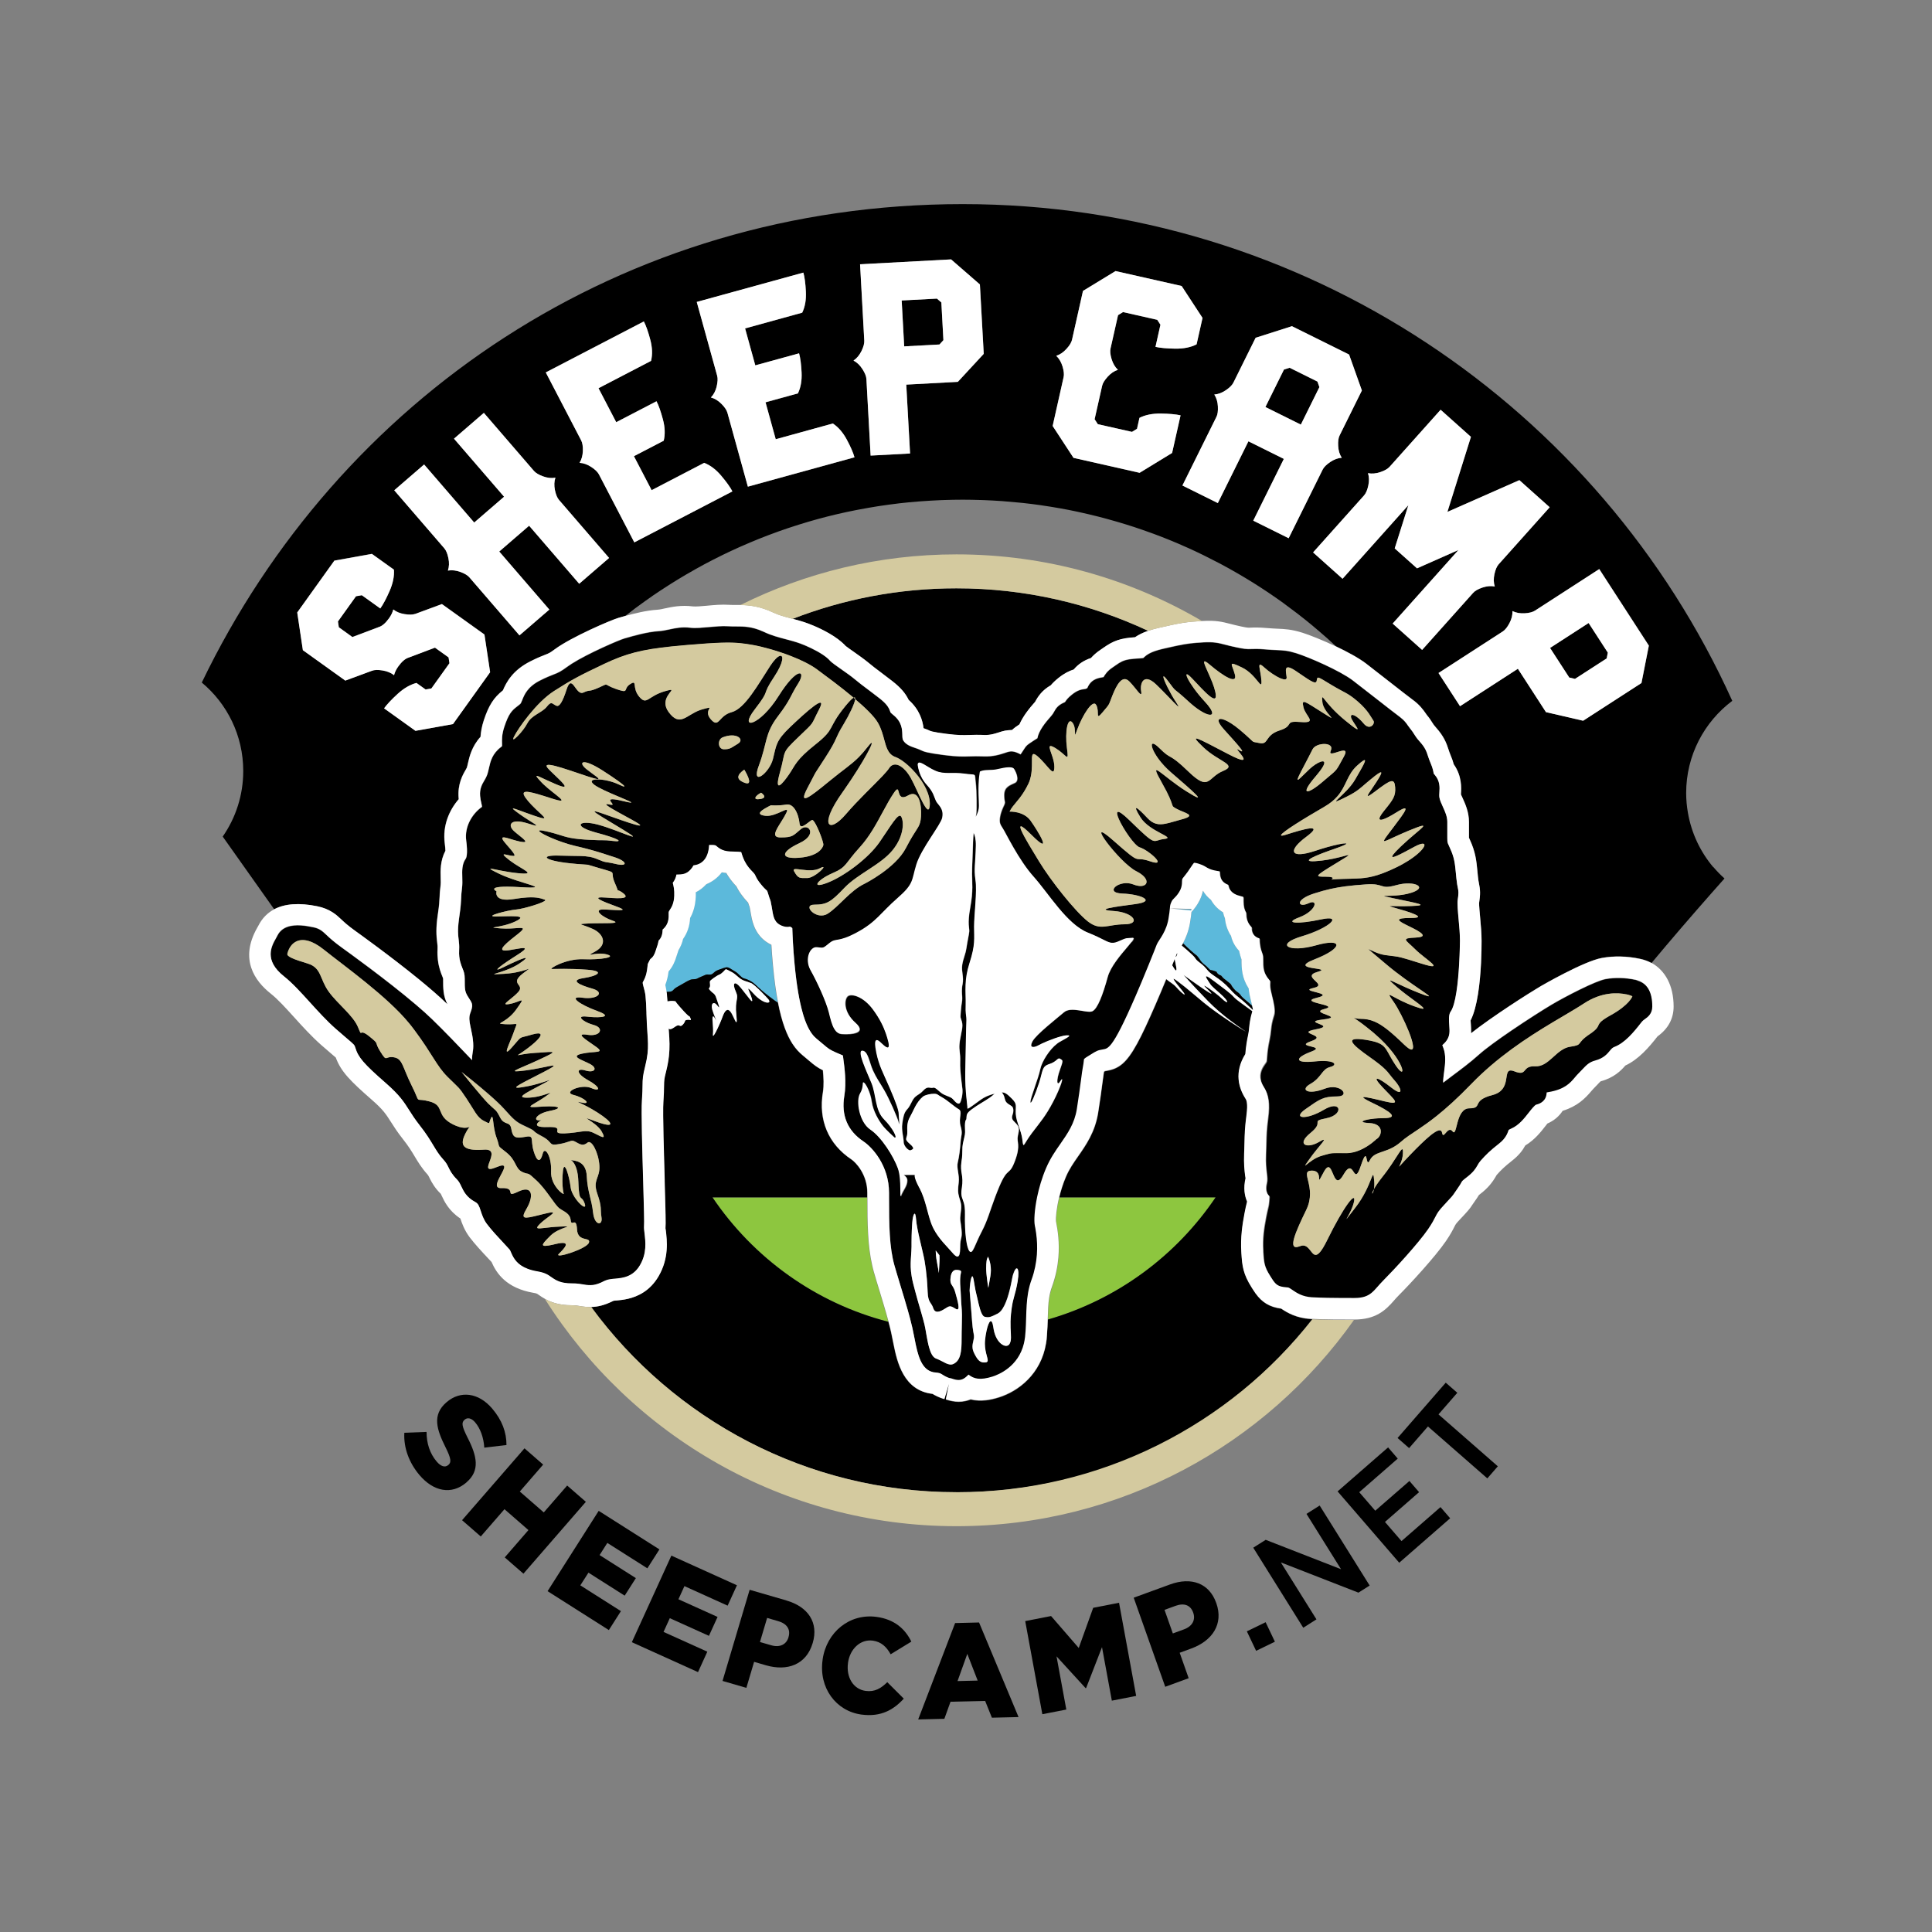 <?xml version="1.0" encoding="UTF-8"?>
<svg xmlns="http://www.w3.org/2000/svg" id="Layer_1" version="1.1" viewBox="0 0 432 432">
  <rect x="0" y="0" width="432" height="432" fill="#808080" stroke="none"/>
  <!-- Generator: Adobe Illustrator 29.0.0, SVG Export Plug-In . SVG Version: 2.1.0 Build 186)  -->
  <defs>
    <style>
      .st0 {
        fill: #5cb9db;
      }

      .st1 {
        fill: #8dc63f;
      }

      .st2 {
        fill: #d4ca9f;
      }

      .st3 {
        fill: #fff;
      }
    </style>
  </defs>
  <g>
    <path class="st0" d="M172.44,211.27c-3.5-1.68-4.23-4.92-4.53-6.61-.02-.1-.03-.2-.05-.28l-.15-.85c-.06-.34-.1-.57-.14-.73-.08-.22-.19-.51-.34-.96-.26-.28-.57-.62-.93-1.06-.89-1.1-1.35-1.9-1.68-2.57-.33-.35-.62-.68-.9-1.02-.57-.7-1.02-1.36-1.37-1.98-.35-.03-.69-.08-1-.14-.96,1.27-2.18,2.13-3.47,2.66-.77.85-1.58,1.42-2.36,1.81,0,.31,0,.64,0,1-.09,2.13-.63,3.61-1.26,4.75-.09,1.78-.62,3.34-1.57,4.68-.2.92-.54,1.74-1.02,2.49-.08.3-.17.56-.29.88l-.23.69c-.28.9-.74,2.1-1.71,3.22-.11.83-.29,1.85-.73,3.02.11.45.21.96.29,1.5,1.76.08,1.18-.42,2.41-1.08,1.31-.7,1.97-1.16,2.49-1.4.02-.01.05-.02.07-.03.53-.23.47-.27,1.23-.3s.57-.17,1.66-.6c1.1-.43.83-.5,1.73-.43.9.07.83-.6,1.96-1.03,1.13-.43,1.4-.5,1.83-.6.07-.02.13,0,.19,0,.35,0,.67.25,1.41.7.86.53.63.33,1.53,1.2.9.86.73.37,2.1,1.06,1.36.7,1.43,1.3,4.39,3.56,1.09.83,1.62,1.21,1.91,1.37-.44-2.25-.82-4.92-1.12-8.13-.17-1.77-.29-3.4-.37-4.79Z"></path>
    <path class="st0" d="M266.47,203.36l-4.84-.14,4.76.49c.03-.09.06-.25.08-.35Z"></path>
    <path class="st0" d="M279.76,223.92c-.23-.92-.46-1.87-.54-2.88-1.54-2.37-1.59-4.46-1.6-6.48-.17-.49-.37-1.11-.53-1.92-.3-.31-.57-.64-.81-1.01-.48-.7-.82-1.5-1.01-2.35-.77-1.19-1.23-2.51-1.36-3.92-.18-.43-.31-.88-.42-1.35-1.09-.66-1.96-1.53-2.6-2.61-.03-.06-.07-.12-.1-.17-.74-.58-1.34-1.27-1.8-2.06-.18.88-.53,1.9-1.19,2.96-.11.18-.23.35-.34.52-.38.55-.74.98-1.04,1.3-.06.58-.14,1.36-.34,2.49-.32,1.84-.93,3.31-1.54,4.47.04.05.08.09.13.13,1,1,2.36,2.2,2.69,2.43.33.23.37.33.67.7.3.37.37.63.83,1.1.47.47.8.6,1.36,1.23.57.63.37.27,1.3.6.93.33.27.13.8.63.53.5.57.17.9.6.16.21.29.34.49.51.21.17.49.38.97.76.93.73.33.43,1.2,1.46.86,1.03.8.5,1.6,1.53,0,0,.11.28,1.22,1.16.61.49,1.04.9,1.31,1.17-.08-.38-.17-.75-.24-1Z"></path>
  </g>
  <g>
    <path class="st1" d="M196.66,288.85c-.51-1.64-.98-3.21-1.36-4.54-.13-.45-.23-.92-.34-1.38-1-4.37-1.06-9.25-1.07-15.18h-34.58c9.14,13.55,23.04,23.62,39.31,27.81-.33-1.21-.7-2.51-1.09-3.81-.29-.98-.59-1.95-.87-2.89Z"></path>
    <path class="st1" d="M264.19,267.74h-27.29c-.63,2.6-.81,4.75-.72,5.45.41,2.04.81,4.81.54,8.06-.17,2.04-.6,4.26-1.46,6.62-.3.81-.49,1.63-.62,2.47-.21,1.39-.25,2.86-.3,4.55,0,.05,0,.11,0,.16,15.49-4.45,28.71-14.27,37.51-27.32h-7.64Z"></path>
  </g>
  <g>
    <path d="M104.32,331.44c3.03-2.59,2.38-5.8.22-10-1.28-2.55-1.4-3.35-.66-3.98l.05-.04c.58-.49,1.46-.39,2.33.64,1.14,1.35,1.88,3.35,2.03,5.64l4.96-.59c0-2.86-.97-5.52-3.17-8.12-3.1-3.67-7.18-4.06-10.18-1.49l-.05.04c-3.33,2.84-2.17,6.18-.21,10.11,1.25,2.51,1.3,3.33.63,3.9l-.05.04c-.69.59-1.63.34-2.59-.8-1.5-1.77-2.25-4.02-2.25-6.61l-4.97.19c-.19,3.4,1.09,6.74,3.38,9.45,3.14,3.71,7.19,4.5,10.49,1.67l.05-.04Z"></path>
    <polygon points="126.82 332.17 121.59 338.18 116.23 333.51 121.45 327.49 117.28 323.85 103.32 339.92 107.5 343.56 112.8 337.46 118.16 342.13 112.86 348.24 117.04 351.88 131 335.81 126.82 332.17"></polygon>
    <polygon points="139.68 356.79 142.18 352.87 134.07 347.72 135.8 345 144.75 350.68 147.45 346.45 133.87 337.83 122.44 355.79 136.14 364.49 138.84 360.25 129.76 354.49 131.58 351.65 139.68 356.79"></polygon>
    <polygon points="153.04 354.66 162.7 359.03 164.78 354.47 150.12 347.84 141.28 367.2 156.08 373.89 158.16 369.32 148.37 364.9 149.77 361.83 158.52 365.78 160.45 361.55 151.7 357.6 153.04 354.66"></polygon>
    <path d="M175.86,357.87l-8.24-2.39-6.06,20.38,5.33,1.55,1.73-5.82,2.64.77c4.78,1.39,9.02-.13,10.45-4.94l.02-.06c1.34-4.51-1-8.07-5.87-9.48ZM176.32,366.07l-.02.06c-.48,1.6-1.94,2.31-3.84,1.76l-2.53-.73,1.6-5.39,2.5.73c1.92.56,2.8,1.83,2.28,3.57Z"></path>
    <path d="M189.62,371.77c.44-3.06,2.76-5.29,5.54-4.92,1.9.26,3.07,1.4,3.99,3.05l4.63-2.83c-1.39-2.82-3.74-4.98-7.79-5.53-6.02-.81-11.16,3.39-12.05,9.52v.06c-.91,6.28,2.99,11.49,8.67,12.26,4.4.59,7.21-1.08,9.48-3.56l-3.69-3.68c-1.41,1.37-2.78,2.23-4.85,1.95-2.78-.38-4.38-3.1-3.93-6.26v-.06Z"></path>
    <path d="M213.57,362.91l-8.26,21.56,5.85-.14,1.38-3.82,7.74-.18,1.51,3.75,5.96-.14-8.83-21.15-5.36.13ZM214.11,375.89l2.18-6.08,2.32,5.97-4.5.11Z"></path>
    <polygon points="244.44 359.51 241.21 368.49 235.02 361.35 229.24 362.48 233.07 383.3 238.43 382.26 236.24 370.36 242.74 377.47 242.86 377.45 246.41 368.31 248.61 380.27 254.05 379.21 250.22 358.38 244.44 359.51"></polygon>
    <path d="M271.95,358.42c-1.56-4.41-5.56-5.88-10.34-4.13l-8.11,2.96,7.05,19.92,5.24-1.92-2.01-5.69,2.59-.95c4.7-1.72,7.26-5.45,5.6-10.15l-.02-.06ZM264.74,364.33l-2.49.91-1.86-5.27,2.46-.9c1.89-.69,3.35-.2,3.95,1.51l.02.06c.55,1.57-.22,3.01-2.08,3.69Z"></path>
    <polygon points="278.8 364.77 280.87 369.13 285.07 367.09 283 362.73 278.8 364.77"></polygon>
    <polygon points="292.13 338.51 299.86 350.88 283.01 344.31 280.23 346.07 291.41 363.97 294.36 362.09 286.4 349.36 303.75 356.12 306.26 354.53 295.08 336.64 292.13 338.51"></polygon>
    <polygon points="313.38 344.59 309.68 340.31 317.31 333.65 315.15 331.15 307.51 337.8 303.93 333.66 312.54 326.15 310.38 323.64 299.09 333.48 312.87 349.43 324.26 339.49 322.1 336.99 313.38 344.59"></polygon>
    <polygon points="325.86 311.43 323.27 309.17 312.5 321.54 315.08 323.8 319.29 318.96 332.57 330.57 334.92 327.87 321.65 316.26 325.86 311.43"></polygon>
    <polygon points="346.59 144.88 350.89 151.51 352.17 151.81 359.26 147.22 359.51 145.93 355.22 139.31 346.59 144.88"></polygon>
    <path d="M383.09,193.9c-2.88-3.41-4.88-7.59-5.67-12.17-.25-1.43-.39-2.9-.39-4.41,0-8.43,4.05-15.91,10.31-20.61-29.62-65.49-95.52-111.07-172.07-111.07S75.6,89.33,45.12,152.62c5.67,4.72,9.27,11.83,9.27,19.78,0,5.45-1.7,10.5-4.59,14.66l11.5,16.24c2.37-1.24,5.57-1.48,9.56-.67,2.9.58,4.36,1.96,5.43,2.96.61.58,1.44,1.35,3.16,2.59.41.3,7.72,5.52,14.15,10.76,2.36,1.92,4.6,3.85,6.34,5.54.02.02.04.04.07.06-.95-1.91-.95-3.43-.95-5.67-.03-.22-.09-.35-.16-.5-.33-.81-.81-2.01-1.01-3.71-.08-.71-.13-1.51-.08-2.41.03-.63-.02-.99-.07-1.41-.2-1.63-.34-3.23.14-6.42.32-2.16.35-2.94.38-3.7.03-.81.07-1.55.23-2.77.05-.39.05-.79.03-1.17,0-.14,0-.28-.01-.42-.05-1.61-.12-3.9,1.06-6.13,0-.3-.03-.82-.14-1.6-.55-4.08,1.05-7.54,3.12-9.94,0-.06-.01-.13-.02-.19-.29-3.2.97-5.35,1.58-6.38.16-.28.23-.4.25-.47.1-.31.16-.61.23-.92.34-1.5.86-3.8,2.83-5.98.07-1,.26-2.26.75-3.74,1.09-3.29,2.19-5.01,4.26-6.65.77-1.83,2.22-4.53,6.19-6.51,1.56-.79,2.55-1.17,3.34-1.48.8-.31.95-.37,2.09-1.21,3.72-2.75,12.58-6.54,14.19-7l.35-.1c.32-.09.75-.21,1.22-.35.01,0,.03,0,.04-.01.74-.58,1.48-1.16,2.23-1.72.18-.13.36-.26.54-.39,1.05-.77,2.11-1.54,3.19-2.28.05-.03.1-.07.15-.11,1.1-.76,2.22-1.49,3.35-2.21.21-.13.42-.27.62-.4,1.1-.69,2.21-1.37,3.33-2.03.21-.12.42-.24.63-.36,1.17-.68,2.34-1.34,3.53-1.98.04-.02.07-.04.11-.06,1.17-.63,2.36-1.23,3.55-1.82.21-.1.41-.21.62-.31,1.18-.57,2.36-1.12,3.56-1.66.23-.1.47-.21.71-.31,1.22-.54,2.46-1.06,3.7-1.56.11-.04.22-.09.33-.13,1.2-.48,2.41-.94,3.64-1.38.19-.07.38-.14.57-.21,1.25-.44,2.51-.87,3.78-1.27.25-.08.51-.16.76-.24,1.28-.4,2.56-.78,3.86-1.14.17-.05.34-.09.51-.14,1.25-.34,2.51-.66,3.78-.96.16-.04.31-.08.47-.11,1.32-.31,2.65-.59,3.98-.85.26-.05.53-.1.79-.15,1.32-.25,2.66-.49,4-.7.22-.03.43-.06.65-.1,1.33-.2,2.66-.38,4-.54.1-.01.2-.03.29-.04,1.39-.16,2.78-.29,4.18-.4.27-.02.53-.04.8-.06,1.37-.1,2.74-.18,4.12-.24.25-.01.5-.02.75-.03,1.44-.05,2.89-.08,4.34-.08,1.33,0,2.65.03,3.96.07.3,0,.6.02.9.03,1.29.05,2.58.12,3.86.21.16.01.33.03.49.04,1.17.09,2.33.19,3.49.31.27.03.55.05.82.08,1.26.14,2.52.29,3.77.47.24.03.47.07.71.11,1.12.16,2.24.34,3.35.54.22.04.43.07.65.11,1.24.22,2.47.47,3.69.73.27.06.53.12.8.18,1.15.25,2.3.52,3.44.81.11.03.22.05.33.08,1.22.31,2.43.64,3.64.99.27.08.54.16.81.23,1.21.36,2.42.73,3.62,1.12.04.01.07.02.11.04,1.17.39,2.33.79,3.49,1.21.25.09.5.18.75.27,1.17.43,2.33.88,3.48,1.35.15.06.29.12.44.18,1.06.43,2.11.88,3.15,1.35.21.09.41.18.62.27,1.13.51,2.25,1.03,3.36,1.58.19.09.39.19.58.29,1.03.51,2.05,1.03,3.06,1.56.13.07.27.14.4.21,1.1.59,2.19,1.19,3.26,1.81.2.12.41.24.61.35,1.07.63,2.14,1.26,3.19,1.92.01,0,.02.01.04.02,1.07.67,2.13,1.36,3.18,2.06.2.13.39.26.58.39,1.05.71,2.08,1.43,3.11,2.17.02.01.04.03.06.05,1,.73,1.99,1.47,2.98,2.23.17.13.33.26.5.39.99.77,1.97,1.55,2.94,2.36.1.08.19.16.29.25.91.76,1.81,1.53,2.7,2.32.12.1.24.21.36.31.63.56,1.25,1.14,1.86,1.71.01,0,.03.01.04.02,2.54,1.21,5.08,2.58,6.72,3.83,1.19.91,3.18,2.47,5.11,3.98,2.28,1.78,4.64,3.63,5.2,4.03,1.68,1.2,2.53,2.42,3.04,3.15.12.17.18.27.26.37.58.68.94,1.26,1.25,1.76.17.28.33.53.77,1.01,1.76,1.96,2.34,3.46,2.82,4.96.11.33.21.67.41,1.13.37.87.6,1.58.75,2.14,1.85,2.63,1.69,5.32,1.62,6.53v.21c.08.24.21.5.33.75.62,1.35,1.45,3.18,1.45,5.41v3.28s0,.03,0,.03c0,.01,0,.13,0,.22.05.1.1.21.16.35,1.32,2.85,1.5,4.73,1.75,7.33l.09.95c.09.87.17,1.26.23,1.54.32,1.51.33,2.5.04,4.4-.03.47.14,2.3.23,3.28.16,1.74.32,3.49.32,5.23,0,1.24-.02,2.97-.12,4.91-.22,4.4-.8,9.84-2.33,12.85,0,.27.04.55.05.8.04.63.09,1.31.06,2.06,2.29-1.82,5.58-4.1,8.63-6.12,2.88-1.91,5.55-3.58,6.93-4.39.09-.05,9.59-5.57,13.66-6.31,2.7-.5,5.67-.43,8.58.2.93.2,1.78.51,2.55.93,1.02-1.23,2.07-2.48,3.14-3.74,4.52-5.34,9.28-10.78,13.16-15.14-.89-.8-1.72-1.65-2.49-2.56ZM101.29,161.9l-8.39,1.51-7.02-5.03c.64-.89,1.65-1.96,3.03-3.23,1.38-1.26,2.78-2.08,4.21-2.45l2.04,1.46,1.3-.23,4.04-5.64-.2-1.3-3.04-2.18-5.88,2.22c-.76.23-1.54.89-2.32,1.98-.47.65-.78,1.3-.95,1.96-.67-.53-1.52-.89-2.56-1.06-1.03-.17-1.83-.15-2.39.07l-5.93,2.19-9.5-6.81-1.26-8.43,8.3-11.59,8.39-1.51,4.93,3.53c.1,1.47-.22,3.06-.97,4.77-.75,1.71-1.44,3.02-2.08,3.9l-4.13-2.96-1.3.23-4.04,5.64.2,1.3,3.03,2.18,5.88-2.22c.77-.23,1.54-.89,2.32-1.98.46-.65.78-1.3.95-1.96.67.53,1.52.88,2.53,1.04,1.02.16,1.82.14,2.41-.06l5.93-2.19,9.51,6.81,1.27,8.43-8.3,11.59ZM129.52,130.54l-11.2-12.98-6.68,5.77,11.2,12.98-6.68,5.77-11.2-12.98c-.4-.46-1.08-.87-2.05-1.22-.97-.35-1.88-.45-2.75-.29.28-.83.32-1.76.11-2.77-.2-1.01-.51-1.74-.91-2.21l-11.2-12.98,6.68-5.77,11.2,12.98,6.68-5.77-11.2-12.98,6.68-5.77,11.2,12.98c.4.46,1.08.87,2.05,1.22.97.35,1.88.45,2.75.29-.28.84-.32,1.76-.11,2.76.21,1.01.51,1.75.91,2.21l11.2,12.98-6.68,5.77ZM141.83,121.28l-7.92-15.21c-.28-.54-.86-1.1-1.72-1.66-.86-.56-1.73-.87-2.61-.92.46-.75.71-1.64.74-2.66.03-1.03-.09-1.82-.37-2.36l-7.92-15.21,21.93-11.4c.49.94.97,2.29,1.43,4.05.47,1.76.52,3.35.18,4.77l-11.75,6.11,3.96,7.6,9.01-4.68c.49.94.97,2.29,1.43,4.05.47,1.76.52,3.35.18,4.77l-6.66,3.46,3.96,7.6,11.75-6.11c1.37.53,2.64,1.49,3.81,2.88,1.17,1.39,2.01,2.56,2.5,3.5l-21.93,11.4ZM167.23,108.82l-4.57-16.52c-.16-.59-.61-1.25-1.33-1.98-.73-.73-1.51-1.21-2.36-1.44.61-.63,1.04-1.45,1.29-2.45.25-1,.29-1.79.12-2.38l-4.57-16.52,23.84-6.56c.28,1.02.47,2.44.56,4.26.09,1.82-.19,3.38-.82,4.7l-12.77,3.52,2.28,8.26,9.79-2.69c.28,1.02.47,2.44.56,4.26.09,1.82-.19,3.38-.82,4.7l-7.24,1.99,2.28,8.26,12.77-3.52c1.23.81,2.27,2.01,3.13,3.62s1.43,2.92,1.71,3.94l-23.84,6.56ZM214.18,85.39l-11.53.62.85,15.4-8.82.47-.94-17.11c-.03-.61-.33-1.35-.88-2.22-.55-.87-1.22-1.51-2-1.92.73-.49,1.32-1.19,1.78-2.12.45-.92.67-1.69.63-2.3l-.94-17.11,20.35-1.09,6.44,5.6.86,15.52-5.79,6.26ZM262.09,101.28l-7.27,4.44-14.78-3.34-4.67-7.14,2.45-10.92c.13-.6.05-1.39-.24-2.37-.3-.99-.76-1.78-1.41-2.39.84-.27,1.6-.79,2.29-1.55.69-.76,1.1-1.44,1.24-2.04l2.45-10.92,7.28-4.44,14.78,3.34,4.67,7.14-1.33,5.91c-1.31.67-2.91.98-4.78.96-1.87-.02-3.34-.16-4.41-.4l1.11-4.95-.72-1.1-7.64-1.73-1.12.69-1.68,7.46c-.13.59-.05,1.39.24,2.37.3.99.76,1.78,1.41,2.39-.84.27-1.6.79-2.29,1.55-.69.76-1.1,1.44-1.24,2.04l-1.68,7.46.72,1.11,7.64,1.72,1.12-.69.55-2.45c1.31-.66,2.91-.98,4.78-.96,1.87.03,3.34.16,4.41.4l-1.89,8.41ZM288.15,120.35l-7.92-3.93,6.84-13.81-7.92-3.93-6.84,13.81-7.92-3.93,7.6-15.34c.27-.55.38-1.34.33-2.36-.05-1.03-.32-1.91-.8-2.65.88-.06,1.74-.39,2.59-.97.85-.58,1.41-1.14,1.68-1.69l4.97-10.03,8.12-2.59,12.78,6.34,2.86,8.04-4.97,10.03c-.27.55-.38,1.34-.33,2.36.05,1.03.32,1.91.8,2.65-.88.06-1.74.39-2.59.96-.85.58-1.41,1.14-1.68,1.69l-7.6,15.34ZM317.99,145.33l-6.59-5.89,14.71-16.45-9.26,4.1-4.99-4.46,3.05-9.66-14.71,16.45-6.59-5.89,11.41-12.76c.41-.45.72-1.18.94-2.19.22-1,.2-1.93-.07-2.77.86.17,1.78.09,2.76-.24.98-.33,1.67-.73,2.07-1.18l11.41-12.76,6.78,6.06-5.26,16.78,16.09-7.1,6.78,6.06-11.41,12.76c-.41.46-.72,1.19-.94,2.19-.22,1.01-.2,1.93.07,2.77-.86-.17-1.78-.09-2.76.24-.98.33-1.67.73-2.07,1.18l-11.41,12.76ZM367.04,152.72l-13.04,8.43-8.31-1.92-6.28-9.7-12.94,8.37-4.81-7.42,14.38-9.3c.51-.33,1.01-.95,1.49-1.86.48-.91.7-1.81.67-2.69.79.39,1.7.56,2.72.49,1.03-.06,1.8-.26,2.31-.59l14.38-9.3,11.09,17.12-1.65,8.36Z"></path>
    <polygon points="209.49 66.76 201.61 67.18 202.18 77.45 210.06 77.03 210.95 76.06 210.49 67.63 209.49 66.76"></polygon>
    <polygon points="288.36 82.23 287.1 82.63 282.95 91.02 290.87 94.95 295.02 86.56 294.58 85.32 288.36 82.23"></polygon>
    <path d="M208.46,311.68c-6.44-.74-7.9-7.07-8.71-11.17-.03-.14-.06-.29-.09-.43,0,0,0,0,0-.01-.13-.69-.27-1.39-.43-2.11-.16-.74-.37-1.56-.6-2.41-16.27-4.19-30.16-14.26-39.31-27.81h34.58c0-.35,0-.68,0-1.04,0-4.14-2.63-6.83-3.55-7.44-5.16-3.44-7.42-8.79-6.38-15.06.25-1.51.15-3.35-.01-4.88-1.21-.6-1.84-1.07-3.04-2.1-.35-.3-.8-.68-1.45-1.22-.76-.63-1.55-1.43-2.31-2.6-1.2-1.86-2.34-4.66-3.24-9.22-.29-.16-.82-.54-1.91-1.37-2.96-2.26-3.03-2.86-4.39-3.56-1.36-.7-1.2-.2-2.1-1.06-.9-.86-.67-.67-1.53-1.2-.73-.45-1.06-.7-1.41-.7-.06,0-.12-.01-.19,0-.43.1-.7.17-1.83.6-1.13.43-1.06,1.1-1.96,1.03-.9-.07-.63,0-1.73.43-1.1.43-.9.57-1.66.6s-.7.07-1.23.3c-.02,0-.05.02-.07.03-.52.24-1.19.7-2.49,1.4-1.23.66-.65,1.16-2.41,1.08.02.16.05.31.07.48.06.61.1,1.12.13,1.68,0,0,0,0,0,0,1.15-.22,1.42-.04,1.77-.04,0,0,.26.48,1.81,2.16.03.04.06.07.09.1,1.64,1.77,1.15.75,1.46,1.51.31.75-.04.27-.75.4s-.18.22-.93,1.06c-.05.06-.09.08-.13.12-.6.55-.56-.38-1.55.32-.75.53-1.16.74-1.5.45.02.29.04.58.06.85.06.84.11,1.67.13,2.55.03,1.71-.12,3.61-.77,6.21-.42,1.69-.43,1.95-.45,3.16-.02.94-.03,2.01-.15,3.65-.08,1.18-.05,4.23.03,7.78.07,3.11.17,6.6.25,9.58v.34c.21,6.99.28,9.46.19,10.55,0,0,.05.19.08.5.26,2.2.74,6.12-1.6,10.17-1.93,3.33-4.7,4.57-6.87,5.08-.99.23-1.86.31-2.47.37-.27.03-.52.03-.74.07-.09.05-.17.08-.26.12-1.79.88-3.28,1.24-4.72,1.27,18.41,25.1,48.12,41.41,81.66,41.41s61.06-15.12,79.58-38.67c-.11,0-.23,0-.34-.02-3.19-.18-5.27-1.43-6.5-2.25-.03-.02-.07-.04-.1-.06-.31-.04-.61-.1-.9-.16-2.36-.51-3.92-1.73-5.4-4.11l-.28-.44c-1.93-3.03-2.12-4.82-2.3-7.73-.22-3.56.21-6.25.72-8.93.2-1.08.36-1.73.48-2.2.03-.14.06-.24.08-.35-.57-1.29-.86-3.01-.34-5.24-.03-.03-.07-.26-.1-.56-.13-1.06-.32-2.65-.22-4.93.01-.26.02-.5.03-.73.03-.7.04-1.28.05-1.81.04-1.8.07-3.19.44-6.03.37-2.81-.04-3.44-.23-3.74-1.46-2.27-2.6-5.8-.02-9.94.06-.71.12-1.43.27-2.36.09-.58.21-1.24.38-2.03.12-.55.15-.94.19-1.35.09-.9.21-2.11.73-3.85-1.8-1.33-3.61-2.56-4.12-3.14-.42-.48-1.04-1-1.73-1.54-.9-.7-1.91-1.42-2.79-2.1-1.55-1.2-2.22-1.46-1.33-.13.89,1.33.4.89,2.71,2.93s1.86,2.53.49,1.2c-1.37-1.33-4.97-3.81-3.73-2.57,1.24,1.24,1.95,1.86.62,1.06-.88-.53-2.98-2.01-4.31-2.96-.69-.5-1.19-.85-1.19-.85,0,0,.39.47,1.36,1.52.86.94,2.18,2.35,4.1,4.33,1.58,1.63,3.39,3.13,4.93,4.3,2.43,1.85,4.17,2.88,3.19,2.31-.64-.37-1.82-1.12-3.16-2.01-2-1.33-4.36-2.99-5.93-4.29-1-.83-1.82-1.52-2.56-2.14-1.19-1-2.15-1.79-3.25-2.61-1.77-1.33-.71,0,.89,1.95s-.04.71-1.15-.58c-.73-.85-1.47-1.13-2.31-1.86-.73,1.78-1.57,3.78-2.42,5.74-1.64,3.77-2.93,6.57-4.08,8.66-2.38,4.35-4.09,5.64-6.8,6.09-.17.03-.3.05-.42.08,0,.02-.08.07-.2.15-.1.57-.2,1.41-.34,2.44-.25,1.88-.54,4.06-.97,6.74-.69,4.3-2.7,7.17-4.47,9.71-1.02,1.46-1.99,2.84-2.72,4.56-.67,1.55-1.15,3.13-1.5,4.57h34.93c-8.8,13.05-22.02,22.87-37.51,27.32-.03,1.14-.09,2.29-.18,3.45-.03.36-.04.72-.08,1.08-.03.32-.09.62-.14.92-1.13,6.75-6.11,10.62-10.53,12.01-1.7.53-3.96,1.03-6.32.46-.75.3-1.64.52-2.67.52-.91,0-1.84-.17-2.87-.51l.97-4.75-1.37,4.62c-1.22-.36-2.09-.83-2.66-1.18ZM159.24,225.7c-.35-1.24.31-1.95,1.15-.84.08.1.14.17.19.24.32.36.24.04.06-.49-.12-.35-.27-.78-.39-1.17-.31-1.06-.58-1.2-.98-1.51-.4-.31-.8-.84-.8-.84,0,0,.18-.22.27-.49.09-.27-.09-.98,0-1.2.09-.22,1.51-1.24,2.08-1.46.58-.22,1.2-.98,1.37-1.15.06-.06.14-.06.23-.03.16.05.38.21.84.43.71.35.84.44,1.86,1.33,1.02.89,1.82.89,2.75,1.29s3.66,3.34,3.9,3.64c.93,1.15-1.11,1.15-3.28-1.24-2.17-2.4-.8-.4-.4,1.11.4,1.51-.8-.4-2.4-2.35-1.6-1.95-2-.98-1.2.75s-.27,1.69.13,5.28-.62.04-1.33-.8c-.71-.84-1.29-.18-1.77,1.2-.27.77-.93,2.3-1.45,3.29-.4.78-.72,1.23-.68.7.09-1.2,0-1.82-.09-3.15-.09-1.33.22-1.11.67-.27.44.84-.4-1.02-.75-2.26Z"></path>
    <path d="M187.41,142.96c.62.46,1.19.96,1.68,1.5.42.34,1.17.85,1.72,1.24,1.23.86,2.44,1.72,3.44,2.55.92.77,1.54,1.23,2.34,1.83l.29.22c.69.52,1.51,1.14,2.66,2.03,1.81,1.41,2.9,2.65,3.63,4.18,2.45,2.18,3.13,4.64,3.33,6.33.31.11.61.22.91.34l.52.24c.21.09.58.21,1.74.4.51.08,1.17.18,2.06.29,2.54.33,3.59.29,4.92.25,1.04-.03,2.05-.06,3.45,0,.71.02,1.34-.07,1.9-.2.43-.1.82-.22,1.16-.33.61-.2,1.08-.34,1.55-.44.43-.09,1.02-.13,1.57-.15.51-.48,1.04-.85,1.66-1.26.84-1.88,2.16-3.52,3.51-5.05.67-1.24,1.6-2.6,3.5-3.69.42-.49.97-1.05,1.72-1.64,1.28-1.02,2.41-1.57,3.41-1.89,1-1.2,2.28-2.06,3.85-2.56.52-.59,1.22-1.23,2.13-1.84l.42-.29.19-.13c2.27-1.62,3.89-2.18,7.11-2.39.79-.54,1.73-1.02,2.95-1.44-13.02-6.09-27.54-9.51-42.87-9.51-12.92,0-25.27,2.42-36.62,6.83,1.16.31,2.33.63,3.47,1.06,1.1.41,4.25,1.68,6.7,3.52Z"></path>
    <path d="M263.2,213.13s-.05.07-.07.11c-.07.18-.17.43-.29.73.09-.02.19-.07.28-.29.15-.37.16-.46.08-.55Z"></path>
    <path d="M262.66,214.45c-.16.4-.35.87-.55,1.39.09.15.18.31.31.51.71,1.15.84.8.4-1.15-.08-.33-.12-.57-.15-.74Z"></path>
    <path d="M277.47,222.59c-.8-1.03-.73-.5-1.6-1.53-.86-1.03-.27-.73-1.2-1.46-.48-.38-.76-.58-.97-.76-.2-.16-.33-.3-.49-.51-.33-.43-.37-.1-.9-.6-.53-.5.13-.3-.8-.63-.93-.33-.73.03-1.3-.6-.57-.63-.9-.77-1.36-1.23-.47-.47-.53-.73-.83-1.1-.3-.37-.33-.47-.67-.7-.33-.23-1.7-1.43-2.69-2.43-.05-.05-.09-.09-.13-.13-.1.19-.19.36-.29.53.03.02.05.04.08.07,1.2,1.02.93.75,2.17,1.91,1.24,1.15.4.8,1.91,1.95,1.51,1.15,1.33,1.55,2.53,2.44,1.13.84,1.84,1.17,3.08,2.34.07.06.13.12.2.19,1.37,1.33,1.24,1.51,3.06,2.93.68.53,1.78,1.55,2.91,2.62-.03-.26-.1-.61-.18-.96-.27-.27-.7-.68-1.31-1.17-1.11-.89-1.22-1.16-1.22-1.16Z"></path>
    <path d="M366.1,219.25c-.12-.04-.24-.08-.36-.11-2.29-.49-4.61-.55-6.71-.17-2.27.41-9.07,3.94-12.07,5.72-1.84,1.09-5.55,3.44-9.08,5.85-2.9,1.97-5.68,3.98-7.19,5.34-1.9,1.71-4.12,3.36-5.89,4.68-.78.58-1.48,1.1-2.09,1.58,0-.75.11-1.56.22-2.41.24-1.8.48-3.67-.2-5.44l-.11-.28-.09-.24s.06-.06.1-.09c.69-.59,1.33-1.41,1.47-2.51.07-.56.03-1.19-.02-1.84-.07-1.01-.17-2.4.29-3.03,1.16-1.59,1.67-6.56,1.91-10.52.17-2.92.19-5.29.19-5.35,0-1.53-.15-3.18-.3-4.78-.16-1.75-.33-3.57-.19-4.47.21-1.38.19-1.78,0-2.66-.08-.38-.19-.89-.31-2.06l-.09-.94c-.24-2.45-.35-3.67-1.33-5.79-.23-.49-.37-.8-.46-1.04-.16-.43-.16-.66-.15-1.28,0-.22,0-.47,0-.77v-2.82c0-1.19-.51-2.31-1.01-3.4-.32-.69-.64-1.4-.74-1.96-.07-.41-.05-.82-.02-1.29.07-1.05.16-2.49-1.06-3.88-.12-.14-.19-.23-.23-.28,0-.02,0-.03,0-.05-.06-.4-.17-1.07-.68-2.28-.14-.32-.24-.59-.33-.84,0-.02-.02-.05-.03-.07-.08-.24-.15-.45-.22-.65-.32-.99-.59-1.85-1.81-3.2-.73-.81-.99-1.23-1.28-1.69-.22-.35-.46-.75-.87-1.23-.2-.24-.36-.46-.52-.7-.38-.56-.83-1.19-1.73-1.87,0,0-.02-.01-.03-.02-.04-.03-.08-.07-.12-.1-.58-.41-3.01-2.32-5.37-4.16-1.91-1.49-3.89-3.04-5.07-3.94-2.9-2.22-9.94-5.26-12.66-6.1-1.93-.6-2.89-.64-4.36-.7-.66-.03-1.49-.06-2.63-.16-1.61-.14-2.43-.11-3.09-.08-.48.02-.85.03-1.49-.05-.43-.05-.97-.15-1.76-.31-1.14-.24-1.94-.45-2.58-.61-1.54-.4-2.47-.64-4.81-.52-2.28.12-3.59.26-5.87.73-.89.18-1.93.42-3.24.72-2.72.63-3.59,1.3-4.3,1.98-.02.02-.04.04-.06.06-.1.02-.35.07-.92.1-.96.05-1.68.11-2.27.21-1.26.21-1.95.58-3,1.33-.21.15-.44.32-.73.51-1.17.78-1.64,1.57-1.93,2.04-.02.03-.04.06-.05.09-.07.02-.17.04-.34.06-2.05.29-2.76,1.25-3.23,2.24-.03.06-.07.15-.06.15,0,0,0,0,0,0,0,0-.01.01-.05.03-.27.15-.35.16-.62.2-.77.1-1.56.26-2.78,1.24-.9.72-1.27,1.24-1.55,1.67-.05.02-.11.06-.22.1-1.34.6-1.79,1.28-2.21,2.05-.16.29-.3.55-.65.95-1.42,1.59-2.76,3.3-3.09,4.99-.21.12-.46.27-.75.47l-.3.2-.24.16c-.89.59-1.19.78-1.68,1.59,0,0-.01.02-.02.03-.1.17-.23.38-.47.72-.1.15-.2.29-.29.43-1.49-.82-2.2-.68-2.56-.61-.3.06-.6.16-.97.29-.98.33-2.63.88-4.81.77-1.28-.06-2.19-.03-3.07,0-1.42.04-2.76.08-5.69-.29-3.92-.51-4.49-.77-5.14-1.07-.14-.06-.28-.13-.44-.2-.3-.13-.6-.23-.93-.34-.51-.17-1.03-.36-1.5-.62-.42-.24-.8-.54-1.09-.98-.17-.25-.21-.51-.23-.93,0-.11,0-.23-.01-.37-.03-1.16-.07-2.92-2.05-4.48-.5-.39-.6-.56-.6-.56-.02-.05-.04-.1-.05-.14-.34-.99-.83-1.78-2.48-3.06-1.2-.93-2.03-1.55-2.73-2.08-.95-.71-1.64-1.23-2.69-2.1-.9-.75-2-1.52-3.06-2.26-.88-.61-2.2-1.54-2.48-1.87-.8-.97-2.49-2-4.26-2.85-.79-.38-1.6-.73-2.35-1.01-1.1-.41-2.24-.71-3.35-1-1.56-.41-3.18-.83-4.79-1.6-.09-.04-.18-.08-.27-.12-2.49-1.12-4.31-1.13-6.07-1.13-.56,0-1.13,0-1.74-.04-1.38-.08-2.87.06-4.32.19-.71.07-1.44.13-2.12.17-.75.04-1.45.04-2.04-.03-1.83-.23-3.33.09-4.65.38-.82.18-1.59.34-2.45.39-2.51.16-5.86,1.13-7.29,1.54l-.32.09c-1.19.34-8.15,3.34-11.74,5.63-.02.01-.04.03-.06.04-.32.2-.62.4-.87.59-1.64,1.21-2.16,1.41-3.19,1.81-.69.27-1.56.61-2.94,1.3-2.86,1.43-3.57,3.22-4.04,4.41-.19.47-.3.74-.46.88-.24.22-.45.38-.67.54-1.23.93-1.91,1.68-2.86,4.53-.6,1.79-.55,3.04-.52,3.86,0,.16.01.37,0,.49-.04.04-.1.1-.21.18-1.99,1.5-2.38,3.21-2.72,4.73-.1.44-.19.85-.32,1.28-.04.13-.08.24-.13.35,0,.02-.02.05-.03.08-.16.4-.35.72-.55,1.06-.48.82-1.09,1.84-.94,3.49.05.57.16,1.07.26,1.52.06.28.15.68.16.88-.01.01-.03.02-.05.04-2.04,1.43-3.91,4.3-3.48,7.51.41,3.05.01,3.89-.12,4.07-.85,1.19-.8,2.68-.76,4.11.02.79.05,1.61-.06,2.4-.14,1.05-.17,1.67-.19,2.33-.04.85-.07,1.82-.43,4.21-.03.19-.05.35-.07.53-.32,2.4-.18,3.52-.05,4.58.08.67.16,1.25.1,2.27-.06,1.08.06,1.91.24,2.6.15.56.33,1.03.5,1.45.3.73.51,1.26.51,2.32,0,2.49,0,2.94.87,4.26.13.2.29.45.5.8.07.11.12.22.16.33.24.61.12,1.14-.12,1.84-.03.07-.05.15-.08.22-.05.13-.09.26-.13.38-.28.84-.16,1.73.06,2.79.04.21.09.42.14.65.2.92.43,1.97.49,3.08.06,1.07-.02,1.58-.11,2.11-.08.48-.16,1-.14,1.76-.11-.12-.23-.24-.34-.36-2.62-2.76-5.97-6.25-8.6-8.79-1.03-1-2.25-2.09-3.58-3.22-6.65-5.66-15.9-12.28-16.36-12.62-2-1.43-3-2.38-3.67-3-.85-.8-1.52-1.43-2.88-1.71l-.19-.04c-1.3-.26-3.81-.77-5.76-.03-.88.33-1.65.92-2.14,1.9-.11.22-.23.43-.35.65-.96,1.7-2.75,4.87,1.83,8.5,1.88,1.49,3.8,3.61,5.83,5.85,1.81,2,3.69,4.07,5.67,5.82,1.05.93,1.86,1.62,2.5,2.16,1.74,1.48,1.75,1.51,1.93,2.09.66,2.19,1.87,3.6,6.85,7.96,3.09,2.7,4.01,4.16,5.18,6.01.62.97,1.31,2.07,2.38,3.42,0,0,0,.01.01.02,1.48,1.87,2.29,3.22,3.01,4.42.69,1.16,1.29,2.16,2.25,3.2.65.71.87,1.16,1.15,1.73.34.71.77,1.59,1.89,2.71.48.48.7.96.99,1.57.51,1.08,1.13,2.43,3.08,3.47.7.38.9.9,1.27,2.03.28.84.62,1.89,1.36,2.89,1.03,1.37,2.54,2.99,3.76,4.29.55.58,1.02,1.09,1.34,1.46.08.1.2.37.31.63.56,1.34,1.37,2.78,3.7,3.66.61.23,1.31.43,2.14.57,1.78.31,2.43.77,3.11,1.25,1.15.81,2.22,1.44,4.58,1.44.32,0,.6,0,.86.02.74.04,1.28.13,1.76.22,1.52.26,2.6.34,4.72-.78.13-.07.27-.12.42-.17.49-.18,1.02-.25,1.6-.31.12-.01.24-.02.36-.03,1.71-.15,4.04-.36,5.6-3.05,1.53-2.65,1.22-5.21,1-7.09-.07-.61-.14-1.19-.11-1.56.07-.84-.02-4.01-.19-10.01-.2-6.99-.45-15.69-.28-18.18.11-1.57.13-2.57.14-3.38.02-1.39.03-2.03.59-4.26.53-2.11.65-3.61.62-5.03-.01-.72-.06-1.43-.11-2.19-.05-.69-.1-1.4-.14-2.25-.04-.91-.07-1.64-.09-2.26,0-.02,0-.03,0-.04,0-.07,0-.14,0-.21-.02-.61-.04-1.11-.06-1.54,0-.17-.02-.32-.02-.47-.03-.58-.07-1.09-.13-1.7-.04-.37-.1-.72-.18-1.05-.03-.11-.06-.21-.08-.32-.04-.16-.08-.33-.13-.49-.11-.38-.28-1.01-.23-1.18.84-1.44.96-2.6,1.05-3.45.01-.11.02-.22.04-.32.02-.14.03-.25.04-.35.03-.06.07-.14.13-.25l.27-.54c.07-.14.12-.22.15-.27.6-.43.93-.96,1.22-1.91.14-.45.23-.7.29-.88.15-.44.23-.67.36-1.36.6-.61.87-1.34.9-2.47.76-.67,1.44-1.57,1.35-3.46-.02-.52,0-.56.23-.89.48-.72.95-1.56,1.02-3.21.06-1.33-.15-2.17-.29-2.72-.01-.05-.03-.12-.04-.17.02-.03.04-.07.08-.11.45-.64.65-1.24.74-1.74.16,0,.3,0,.43-.01,1.11-.02,2.11-.16,3.12-1.6.11-.15.19-.3.26-.44,1.57-.18,3.31-1.15,3.5-4.57.18,0,.41,0,.71,0,.67.03.75.09.98.29.01.01.03.02.04.04.23.2.48.4.8.57.51.29,1.17.51,2.13.56.38.02.74.03,1.08.04.47.01,1.07.03,1.42.08.02.05.03.1.05.15.23.73.5,1.59,1.09,2.53.33.52.75,1.07,1.32,1.64.53.53.6.67.72.95.23.51.5,1.04,1.23,1.93.57.71.98,1.08,1.24,1.33.07.06.12.11.15.13,0,.01.04.09.1.26.03.1.08.22.13.41.23.77.36,1.11.45,1.33.07.18.11.28.33,1.49.06.34.11.63.15.89.26,1.56.49,2.91,2.41,3.55.69.23,1.24.16,1.58.09.1.05.26.15.48.31.05,1.47.17,4.48.51,8.09.46,4.86,1.08,8.27,1.77,10.71.07.25.14.51.21.75.23.74.46,1.37.7,1.93.78,1.82,1.58,2.73,2.25,3.28.58.48,1,.84,1.34,1.12.06.05.12.1.18.15,1.16,1,1.4,1.16,2.84,1.82.36.16.68.29.96.41.19.08.41.17.56.24.02.21.06.48.1.81.25,1.83.71,5.25.22,8.17-.74,4.42.71,7.86,4.29,10.25,1.97,1.31,5.7,5.4,5.7,11.46,0,.36,0,.69,0,1.04,0,6.18.06,11.15,1.22,15.25.15.52.31,1.08.49,1.67.26.88.55,1.81.84,2.79.54,1.78,1.12,3.69,1.64,5.51.37,1.32.71,2.58.97,3.72.02.08.04.16.06.24.17.76.32,1.51.46,2.24.09.45.18.91.27,1.36.03.14.06.28.09.42.67,3.05,1.64,5.77,4.4,5.97.84.06,1.05.19,1.51.47.4.25.96.6,1.82.86,0,0,0,0,0,0,.22.07.39.12.54.17.53.18.97.26,1.35.26.85,0,1.44-.42,2.2-1.18l.02-.02c1.2.97,2.62,1.3,5.33.45,1.41-.44,5.79-2.22,7.05-7.4.05-.22.1-.45.14-.69.05-.25.09-.51.12-.77.1-.93.15-1.87.19-2.79.02-.5.04-.99.05-1.48.03-.97.06-1.93.12-2.88.13-1.9.39-3.77,1.1-5.69.36-.98.6-1.92.8-2.84.79-3.77.37-7.05-.09-9.33-.2-.99-.08-3.39.53-6.3.42-2.01,1.07-4.26,2.01-6.47.93-2.17,2.08-3.82,3.2-5.42,1.62-2.32,3.14-4.5,3.66-7.72.42-2.63.71-4.76.93-6.48.18-1.39.33-2.49.46-3.15.09-.43.12-.8.16-1.09.02-.18.04-.42.06-.48,0,0,.12-.19.76-.58l.68-.42c1.4-.87,1.57-.98,2.84-1.19.55-.09,1.06-.18,1.93-1.33,1.04-1.38,2.59-4.29,5.32-10.58.45-1.04.9-2.09,1.33-3.12,1.17-2.79,2.22-5.38,2.84-6.96.3-.75.5-1.27.58-1.48.09-.23.33-.61.59-1.01.49-.75,1.09-1.7,1.55-2.94.06-.18.12-.36.18-.55.11-.37.21-.75.28-1.17.2-1.14.27-1.86.32-2.39,0,0,0,0,0,0,.06-.69.08-.83.32-1.38.2-.45.3-.55.57-.82.3-.29.71-.7,1.18-1.44.45-.72.59-1.38.63-1.89.02-.24.02-.45.02-.62q0-.38.17-.6c.27-.34.45-.57.59-.75.47-.59.5-.63,1.22-1.72l.14-.2c.18-.28.43-.65.56-.77.09,0,.38,0,1,.19.7.22,1.07.39,1.34.55.1.06.19.11.27.16.5.31.98.57,1.82.77.23.05.47.1.76.15.19.03.38.06.56.09,0,.08,0,.16,0,.25.03,1.67.85,2.36,1.91,2.77.04.31.13.65.33,1,.57.96,1.6,1.31,2.33,1.49.32.08.55.15.71.2,0,.08,0,.15,0,.23,0,.19,0,.41,0,.64,0,1.32.23,1.98.59,2.62l.02.03s.02.15.02.33c0,1.58.76,2.46,1.23,2.96-.06.7.16,1.21.37,1.53.4.59.95.83,1.37.94.01,1.69.32,2.54.55,3.16.16.43.24.65.24,1.26,0,2.15,0,3.23,1.41,4.88.08.09.14.16.18.22-.01.21-.03.49-.03.85,0,.71.2,1.54.44,2.49.33,1.36.79,3.22.45,4.24-.14.41-.24.78-.33,1.11-.25.98-.32,1.69-.39,2.37-.06.57-.11,1.11-.28,1.89-.41,1.91-.49,2.87-.59,4.08-.02.26-.04.54-.07.85-.01.12-.22.42-.39.66-.07.1-.15.22-.24.35-.54.83-1.21,2.18-.44,3.97.11.26.25.52.43.8,1.1,1.71,1.38,3.74.96,6.98-.34,2.6-.36,3.82-.4,5.51-.02.73-.03,1.55-.08,2.64-.08,1.88.07,3.13.19,4.13.11.94.18,1.51.01,2.24-.12.53-.46,1.98.59,2.94,0,.06,0,.12,0,.2-.09,1.54-.17,1.85-.33,2.53-.1.41-.24.98-.42,1.92-.46,2.46-.83,4.73-.66,7.53v.21c.16,2.41.22,3.32,1.56,5.42.12.19.23.36.32.51.98,1.58,1.54,1.93,3.33,2.08l.29.02h.05c.2.02.47.19.87.46.05.03.09.06.14.1.94.64,2.23,1.52,4.38,1.64,1.08.06,2.3.1,3.55.12,2.06.04,4.21.04,5.95.04,1.85,0,2.9-.4,3.78-1.11.48-.38.9-.84,1.37-1.39.38-.44.81-.93,1.4-1.52,2.29-2.29,7.74-8.18,9.93-11.39.89-1.31,1.3-2.1,1.62-2.74.4-.8.65-1.28,1.95-2.66,1.78-1.89,1.94-2.08,2.35-2.73.13-.19.28-.44.62-.9.5-.69.74-1.13.9-1.42.15-.28.2-.37,1.21-1.15,1.45-1.12,1.93-1.86,2.41-2.71.19-.34.34-.6.68-.99,1.2-1.34,2.08-2.22,4.13-3.83.42-.33.75-.65,1.01-.96.58-.68.85-1.3,1.04-1.85.03-.07.06-.17.08-.22.05-.04.2-.15.58-.31,1.7-.74,2.87-2.24,3.9-3.55.5-.64,1.33-1.7,1.7-1.81.88-.2,2.28-.82,2.32-2.72.1-.02.23-.05.38-.07,3.66-.61,4.87-2.03,5.93-3.29.25-.3.49-.58.77-.86.3-.3.58-.6.84-.87,1.03-1.09,1.6-1.69,2.97-2.06,1.87-.5,2.67-1.48,3.26-2.2.37-.45.54-.66,1.01-.84,2.31-.89,4.27-3.25,5.94-5.39l.07-.09c.3-.38.56-.57.86-.78.56-.4,1.59-1.14,1.59-2.77,0-3.26-1.15-5.23-3.38-5.88ZM131.68,277.87c-.41,1.22-6.05,3.13-6.78,2.82-.02-.05-.05-.09-.07-.14.02-.05.05-.11.13-.18,1.25-1.25,3.13-3.13-.78-2.19-.2.05-.38.09-.55.13-3.09.69-2.54,0-.85-1.7.1-.1.2-.2.31-.31,2.03-2.03,6.1-2.19,2.03-2.03-1.35.05-2.47.19-3.3.29-1.69.2-2.23.24-1.08-.91.15-.15.31-.29.48-.44,1.78-1.53,4.31-2.76.31-1.76-.34.09-.66.17-.96.24-3.54.88-4.23.96-2.79-1.49.75-1.28,1.1-2.56.9-3.37-.03-.08-.05-.15-.08-.23-.31-.69-1.16-.89-2.7-.16-3.29,1.56-.16-.94-3.76-.78-3.6.16,3.76-6.73-1.1-4.69s1.72-4.23-2.82-3.91c-.11,0-.22.01-.33.02-4.25.24-5.27-.87-3.74-3.77,1.56-2.97,1.25.16-2.82-1.88-4.07-2.03-1.72-4.23-5.32-5.16-2.78-.73-2.3.22-2.94-1.34-.19-.46-.47-1.12-.97-2.11-2.19-4.38-2.03-6.1-4.07-6.42-2.03-.31-1.41,1.25-2.97-1.25s0-1.41-2.5-3.44-1.41.63-2.5-2.03c-1.1-2.66-4.54-5.16-6.57-7.98-2.03-2.82-1.56-5.32-4.69-6.26-3.13-.94-4.69-1.56-4.54-2.19.32-1.26,1.03-2.33,2.12-2.8,1.39-.59,3.39-.24,6.01,1.86,4.55,3.64,14.21,10.5,19.08,16.47.16.2.33.39.48.59.27.35.52.68.76,1,4.03,5.4,4.87,7.91,7.38,10.42,2.66,2.66,2.35,2.03,4.23,4.85.91,1.36,1.48,2.38,2.01,3.17.57.85,1.09,1.43,1.9,1.83,1.56.78.94.63,1.56-.63s.31,1.88,1.25,4.38-.16,1.41,2.19,3.29,1.88,3.6,3.6,4.38c.11.05.2.09.29.13,1.32.53.64-.3,2.84,1.75,2.35,2.19,4.07,5.48,5.16,6.26,1.1.78,2.35,1.1,2.5,2.66s1.25-.94,1.41,2.03c.16,2.97,3.13,1.56,2.66,2.97ZM132.62,271.14c-.31-2.97-1.25-4.69-1.41-8.14-.16-3.44-2.66-3.44-3.44-3.6-.78-.16,1.41-.16,1.56,4.85.02.72.05,1.28.09,1.73.12,1.53.32,1.73.59,1.96.2.17.45.36.73,1.16.21.59.1.77-.18.69-.75-.22-2.72-2.46-2.95-4.29-.31-2.5-1.41-6.26-1.72-3.76-.1.83-.13,1.62-.13,2.33.01,1.43.18,2.52.29,2.83.16.47-2.97-1.72-2.82-5.01.16-3.29-1.41-5.79-1.88-3.91-.47,1.88-1.25,2.03-2.03-.63s.31-3.6-2.03-3.13c-1.22.24-1.88.19-2.29-.16-.38-.32-.53-.89-.68-1.72-.31-1.72-1.56-.63-2.5-2.5-.94-1.88-.94-1.41-2.5-2.97-.8-.8-2.39-2.68-3.74-4.31-1.28-1.55-2.36-2.89-2.36-2.89,0,0,.95.74,2.26,1.8,2.28,1.85,5.69,4.7,7.28,6.49.54.61.98,1.09,1.36,1.49,1.37,1.43,1.96,1.72,3.8,2.58,2.35,1.1.63.63,3.29,2.03,1.37.73,1.66,1.29,1.99,1.59.3.29.64.36,1.92.13.48-.08.86-.17,1.18-.26,1.46-.39,1.52-.72,2.42-.21,1.1.63,1.72.94,2.66.16.94-.78,2.5,2.35,2.66,5.16.16,2.82-1.56,3.13-.47,6.26,1.1,3.13.63,3.44.94,5.32.31,1.88-1.56,1.88-1.88-1.1ZM135.28,182.1s-.06-.02-.09-.03c-3.14-1.11-2.72-.71-.44.69,1.14.7,2.74,1.64,4.6,2.78,5.63,3.44-.94.16-5.48-1.1-.05-.01-.1-.02-.15-.04-4.27-1.14-5.63.27-.96,1.62.16.05.31.09.48.14,5.32,1.41,6.26,2.19,3.76,1.88-2.3-.29-1.71-.05-5.23-.25-.31-.02-.65-.04-1.03-.06-3.84-.26-4.44-.72-6.84-1.4-.53-.15-1.16-.31-1.93-.48-2.66-.59-1.22.43,1.39,1.55,1.53.65,3.45,1.33,5.19,1.74.85.2,1.57.37,2.22.54,2.93.74,4.11,1.2,6.55,1.97,2.97.94,3.13,2.19.47,1.56-2.66-.63-2.03-.16-4.23-1.1-1.19-.51-2.24-.65-3.67-.7-1.21-.04-2.7-.01-4.78-.09-4.54-.16-3.6,1.1,2.35,1.72.63.07,1.14.12,1.57.15,3.66.33,1.08-.18,5,.94,4.38,1.25,2.19.47,3.44,3.29,1.25,2.82,0,.94,1.72,2.19,1.72,1.25.16,1.41-3.6,1.1-3.76-.31-1.1.78,2.35,2.03,3.44,1.25-.94.63-3.13.63s-.16,1.72,2.19,2.5c2.35.78-2.5.47-5.48.63s-1.25.16,1.1,1.25c2.35,1.1,3.29,3.44.47,5.01-2.82,1.56,0,0,2.5.63,2.5.63-1.25,1.25-5.16,1.1-3.91-.16-7.82,2.19-7.04,2.19s3.91-.16,7.98.16c4.07.31,2.19,1.41-.94,1.88-3.13.47-.78,1.56,2.03,2.35s1.25,2.5-2.19,2.03c-3.44-.47-.63,1.56,3.29,2.97.06.02.1.04.15.06,3.34,1.24.66,1.47-1.83,1.26-.22-.02-.45-.04-.66-.07-1.61-.19-1.55.31-.75.87.53.37,1.38.76,2.31,1.01,2.35.63,1.56,2.66-1.41,2.19-2.97-.47-.31,1.1,1.88,2.66,2.19,1.56-.31.94-3.13,1.56-2.82.63.16,1.41,1.88,2.35,1.72.94.94,2.03-1.1,1.41-2.03-.63-2.19.63.63,2.19,2.82,1.56,2.82,2.66.63,1.72s-6.42.94-3.91,1.56c2.5.63,4.07,2.19,1.88,1.72-2.19-.47,0,0,3.44,2.19,3.44,2.19,4.38,3.76-.31,2.03-4.69-1.72,0,0,1.25,2.19s-.16,1.1-1.88.31c-1.72-.78-2.82,0-6.42.16-.21,0-.38.01-.54,0-2.6-.04.91-1.56-3.22-1.42-.04,0-.07,0-.11,0-4.21.12-1.3-1.57-1.3-1.57-1.75.4-1.53-.93.66-1.71.36-.13.76-.24,1.22-.33.49-.09.87-.19,1.16-.28,1.04-.32.89-.6-.21-.7-.56-.05-1.37-.06-2.38,0-.19.01-.39.02-.6.04-3.79.29-2.29-.1.34-1.79.19-.13.39-.26.6-.4.67-.46,1.03-.71,1.16-.82.08-.07.07-.09-.02-.07-.22.05-.91.32-1.84.58-.79.22-1.74.42-2.74.47-3.33.15-1.09-.87,2.46-2.78.12-.06.23-.12.35-.19.43-.23.76-.41,1.02-.55,1.01-.55.84-.47-.05-.17-.35.12-.82.28-1.37.44-.85.26-1.89.54-3.04.75-4.12.76-2.58.03,2.86-2.75.14-.07.28-.14.43-.22.18-.09.35-.18.51-.26,3.6-1.87,2.41-1.55-.3-1-.24.05-.48.1-.74.15-.89.18-1.89.36-2.92.49-4.85.63-1.88-.16,2.81-2.34,0,0,0,0,0,0,.1-.05.19-.09.28-.13,4.12-1.93,3.6-1.77-.35-1.48-.03,0-.06,0-.09,0-.2.01-.4.03-.62.04-4.69.31-4.85,1.41-1.56-1.1.59-.45,1.09-.86,1.5-1.23.29-.26.53-.5.73-.72.76-.84.8-1.32.02-1.31-.3,0-.73.08-1.28.24-.06.02-.12.03-.18.05-3.13.94-1.88,0-4.38,2.82-2.5,2.82-.31-1.25.47-3.6s1.1-1.41-1.88-1.56c-.11,0-.2-.01-.29-.02-1.47-.08-1.04-.11.03-.8.71-.46,1.71-1.21,2.61-2.47,2.35-3.29,1.1-1.72-1.41-1.25-.62.12-.91.12-.98.03-.02-.03-.01-.08.01-.13.2-.4,1.8-1.41,2.84-2.56,1.56-1.72-2.03-1.72.94-4.07,2.77-2.18,1.46-.58-3.02-.09-.33.04-.68.07-1.05.09-4.24.25-1.72.1,1.22-1.16.75-.32,1.53-.71,2.23-1.19,2.94-2,.64-1.16-2.05.11-.46.22-.94.45-1.4.68-2.82,1.41-1.44.15,1.6-1.82.34-.22.69-.45,1.06-.68,3.42-2.14,1.78-1.81-.67-1.38-.24.04-.49.09-.74.13-2.82.47-2.03-.63,1.41-3.29.02-.01.03-.02.04-.03,2.02-1.57,1.76-1.69.39-1.61-.91.06-2.32.2-3.88.08-3.91-.31,0,0,3.29-1.56,3.29-1.56-1.56-1.1-4.38-1.1s2.66-1.41,4.54-1.56c.42-.03,1.02-.15,1.69-.31,2.32-.55,5.46-1.64,4.73-1.88-.7-.23-1.59-.65-3.97-.51-.79.05-1.75.15-2.92.35-4.69.78-3.91-1.72-3.91-1.72,0,0-.54-.26-.53-.52,0-.03.01-.06.03-.09.19-.31,1.41-.58,5.66-.33,1.09.06,1.88.09,2.43.1,1.45,0,1.23-.18.19-.54-1.53-.52-4.81-1.4-7.14-2.52,0,0-.01,0-.02,0-3.19-1.54-2.2-1.22.3-.74,1.06.21,2.38.44,3.77.58,4.69.47.94-.78-1.72-2.82-.39-.3-.68-.53-.89-.72-.91-.79-.46-.71.23-.55.27.06.56.14.82.17.97.14,1.44.27-.2-1.65-.21-.25-.45-.53-.74-.85-1.99-2.24-.42-1.61,1.57-1.02.51.15,1.05.3,1.56.4,2.23.42.62-.65-.87-1.88-.18-.15-.37-.31-.54-.46-1.36-1.23-.94-2.57,1.78-2.07.4.07.85.19,1.35.35,3.35,1.07,1.53.19-.83-1.37-.39-.26-.8-.53-1.2-.83-2.42-1.75-1.48-1.3,1.71-.14.52.19,1.09.39,1.73.61,4.12,1.42,1.66,0-.7-2.5-.24-.25-.48-.51-.71-.79-1.94-2.31-.95-2.44,2.07-1.58.87.25,1.9.57,3.09.96,5.01,1.62.72-.78-1.76-3.16-.15-.15-.3-.29-.43-.44-1.85-1.97-1.26-1.61,1.04-.53.63.29,1.37.64,2.24,1,3.79,1.6,1.2-.59-1.07-2.8-.17-.16-.33-.33-.49-.49-1.18-1.18-.38-1.25,1.37-.81,1.72.43,4.36,1.36,6.92,2.22.23.08.42.14.61.2,3.36,1.08,2.15.29.61-.83-.41-.3-.84-.62-1.22-.93-1.67-1.39-.98-2.28,2.27-.48.4.22.84.48,1.33.79,2.95,1.89,4.89,3.29,4.95,3.57,0,.03,0,.05-.04.06-.14.01-.56-.14-1.31-.5-2.97-1.41-7.67-1.56-5.32.16.96.7,3.17,1.66,5.05,2.46,2.74,1.16,4.79,1.97,1.36,1.14-.85-.21-1.47-.33-1.91-.38-1.57-.19-.91.44-.6.86.17.23.24.41-.24.34-.07,0-.14-.02-.23-.04-1.1-.24-1.05-.04-.13.55.92.59,2.72,1.56,5.13,2.89,4.85,2.66-1.25.47-6.1-1.25ZM161.89,167.54c-1.41,0-1.48-2.19-.31-2.66,3.13-1.25,5.01.47,3.44,1.41-1.56.94-1.72,1.25-3.13,1.25ZM166.58,175.06c-2.19-.78-1.72-1.88-.16-2.97,0,0,2.35,3.76.16,2.97ZM168.77,158.62c3.76-4.85,1.25-2.66,4.38-7.35,1.06-1.58,1.59-2.82,1.73-3.62.29-1.57-.91-1.42-2.67,1.27,0,0,0,.01-.01.02-2.66,4.07-5.63,9.53-8.6,10.31-2.97.78-2.82,3.76-4.69,1.56-1.88-2.19,1.56-3.13-1.88-2.19-.16.04-.32.1-.47.15-3.1,1.09-4.5,3.9-7.04.47-2.23-3.02,1.49-5.05.42-4.97-.2.01-.58.1-1.21.28-3.91,1.1-4.07,3.29-5.79,1.25-1.72-2.03-.31-3.91-2.03-2.82-1.57,1-.3,1.99-2.4,1.34-.21-.06-.44-.14-.73-.24-3.13-1.1-1.41-1.41-3.91-.31-2.5,1.1-1.72.31-3.44,1.1-1.72.78-2.5-4.54-3.76-.63q-1.25,3.91-2.19,3.6c-.94-.31-1.1-1.25-2.19.16-1.1,1.41-3.44,1.88-4.38,3.76-.94,1.88-3.91,4.85-2.97,2.97.94-1.88,5.01-7.67,8.92-10.17,3.91-2.5,5.63-3.44,11.27-6.1,4.85-2.29,8.32-3.19,15.08-3.89,1.09-.11,2.26-.22,3.54-.33,6.64-.56,9.39-.64,11.75-.4.92.09,1.79.23,2.8.4,2.12.37,5.49,1.28,8.63,2.51,2.2.86,4.29,1.87,5.76,2.96,1.96,1.45,5.27,3.88,8.18,6.32.28-.15.38-.03.35.29,2.28,1.94,4.27,3.86,5.08,5.28.78,1.36,1.13,2.75,1.46,3.97.2.73.39,1.4.66,1.97.37.79.89,1.4,1.8,1.72,1.01.36,2.43,1.4,3.78,2.79,1.92,1.98,3.67,4.68,3.88,7.14.03.35.04.69,0,1.02-.16,1.45-.79.67-1.58-.82-.83-1.59-1.84-3.99-2.65-5.44-.36-.64-.75-1.19-1.15-1.64-1.36-1.52-2.86-1.88-3.7-.55-.28.44-.8,1.03-1.48,1.75-2.01,2.12-5.42,5.3-8.22,8.57-3.76,4.38-6.1,2.66-.78-4.85.15-.21.29-.42.44-.63,2.17-3.11,3.92-5.94,4.99-7.87.66-1.2,1.06-2.04,1.16-2.42.08-.31-.06-.29-.44.12-.14.16-.31.35-.52.63-.69.89-1.31,1.6-1.92,2.21-1.74,1.75-3.44,2.79-6.69,5.46-4.38,3.6-7.04,5.63-4.69,1.25.79-1.47,1.11-2.12,1.32-2.53.37-.72.37-.7,1.8-2.9.19-.29.39-.61.64-.99,3.13-4.85,2.03-4.07,4.23-7.67,1.25-2.05,2.49-4.65,2.58-5.59-.12-.1-.23-.2-.35-.29-.34.19-.95.79-1.92,1.98-4.07,5.01-2.03,4.85-6.57,8.45s-4.54,4.69-5.95,6.73c-1.41,2.03-3.44,4.54-2.03-.47s.16-4.07,4.07-7.82c3.91-3.76,2.66-2.35,4.69-6.26,2.03-3.91-3.13.78-6.42,3.91-3.29,3.13-3.13,4.07-3.91,7.2-.78,3.13-5.01,6.42-3.13,1.41s1.25-7.04,4.23-10.95c2.97-3.91,2.66-4.38,4.54-7.35,1.88-2.97-.16-3.91-4.38,2.82-4.23,6.73-9.08,7.82-5.32,2.97ZM201.48,182.57c-.63-.94-2.35,2.19-4.85,5.79-2.5,3.6-7.98,7.67-11.74,9.08-3.76,1.41-2.03-.78,1.25-2.19s2.66-2.03,6.1-5.79c2.21-2.42,3.76-5.33,5.22-8.04.81-1.5,1.59-2.93,2.44-4.17,1.72-2.5.16,2.35,3.13.63,1.56-.9,2.34.14,2.69,1.6.31,1.32.28,2.99.13,3.88-.31,1.88-.94,1.72-3.29,6.26-2.35,4.54-9.23,7.98-9.23,7.98-3.29,1.56-5.79,5.16-8.29,6.73-2.5,1.56-5.79-2.03-2.97-2.03s3.76-.63,6.73-3.76,8.14-5.16,10.8-8.45c2.66-3.29,2.5-6.57,1.88-7.51ZM170.18,177.25s1.72,1.1-.16,1.41-1.1-.78.16-1.41ZM178.79,188.51c4.07-1.88,2.03-4.54.31-3.13s-1.72,1.88-4.54,1.88c-.89,0-1.23-.26-1.24-.71-.02-.98,1.53-2.83,2.49-4.76,1.01-2.02-2.19.94-4.69.63-2.5-.31-.63-1.41,1.25-2.35,0,0,1.56.16,3.44-.16,1.34-.22,2.2,1.16,2.64,2.59.17.57.28,1.15.33,1.64.16,1.72,2.19-.63,2.82-.78.48-.12,1.81,2.94,2.31,4.62.15.49.23.87.19,1.01-.15.61-1.06,2.41-5.17,2.79-.1,0-.2.02-.3.03-4.38.31-3.91-1.41.16-3.29ZM177.54,194.77c-.67-1.24,3.44.63,5.79-.63,2.35-1.25-1.1,2.19-2.82,2.19s-2.03.16-2.97-1.56ZM215.03,297.68c-.01.67-.02,1.44-.02,2.41,0,.15,0,.28-.01.43,0,.36-.02.7-.05,1.01-.16,1.95-.7,2.9-1.66,3.42-1.17.63-2.27-.55-3.99-1.17-.73-.27-1.21-1.27-1.55-2.5-.07-.24-.13-.49-.19-.75-.26-1.13-.45-2.35-.63-3.37-.07-.35-.13-.68-.2-.97-.21-.85-.46-1.74-.75-2.75-.48-1.66-1.07-3.65-1.76-6.33-.16-.62-.27-1.18-.36-1.69-.52-3.08.04-4.63-.03-7.77,0,0,0-2.19.16-4.23.16-2.03.7-2.97.86-.7s1.49,6.96,1.88,9.15c.23,1.29.4,2.67.52,4.07.08.98.15,1.97.18,2.97.08,2.43.86,2.35,1.25,3.6.39,1.25,1.49.86,2.58.16,1.1-.7,1.17-.78,2.43,0,1.25.78.39-1.96-.08-3.68-.44-1.61-1.07-1.59-1.09-2.66,0-.08,0-.15,0-.24.08-1.33.47-2.27,1.64-2.11s.63.31.55,1.8c-.01.2-.02.39-.02.56-.02,1.1.11,1.76.18,3.59.07,1.98.21,2.53.23,4,0,.1,0,.19,0,.3,0,1.16-.04,2.08-.06,3.46ZM209.23,279.77c0-.05,0-.11,0-.16.28.37.57.74.83,1.06.03.37.05.89.01,1.45-.02.3-.08,1.28-.14,2.53-.08-.6-.19-1.15-.29-1.69-.19-.99-.37-1.92-.41-3.2ZM227.53,286.47c-.56,3.31-1,3.46-1.37,6.24-.04.31-.08.65-.12,1.03-.13,1.27-.13,2.29-.1,3.15.06,1.72.25,2.75-.22,3.58,0,.01-.02.02-.02.03,0,0,0,0,0,0-.29.47-.83.54-1.42.25-.13-.07-.26-.15-.4-.25-.71-.55-1.39-1.61-1.69-3.15-.03-.14-.05-.27-.07-.41-.36-2.62-1.08-1.52-1.54.54-.14.64-.26,1.37-.34,2.12-.03.31-.04.61-.04.9,0,.25.01.5.04.73.21,2.1,1.11,3.26.16,3.38-1.17.16-1.72-.39-2.43-1.72-.31-.59-.47-1.03-.52-1.45-.04-.3-.02-.6.03-.94.04-.24.1-.51.17-.82.21-.9.1-1.05-.06-2.04-.08-.48-.17-1.14-.25-2.19-.04-.53-.08-1.08-.12-1.62-.21-2.71-.43-5.27-.43-5.27,0,0,.05-1.36.25-2.34.06-.28.13-.54.22-.71.17-.35.3,0,.43.66.16.82.32,2.1.58,3.09.34,1.3.68,3.3,1.2,4.39.2.42.42.71.68.77.94.23,1.33.08,2.9-.7.26-.13.51-.34.74-.61,1.15-1.33,1.94-4.19,2.47-7.05.09-.5.2-.91.3-1.26.48-1.51,1.05-1.6,1.11-.28.02.47-.02,1.11-.16,1.93ZM220.66,281.64c.05-.13.14-.36.25-.66.45.97.86,2.5.54,4.38-.03.16-.05.31-.08.46-.15.86-.27,1.57-.38,2.16-.1-.58-.2-1.27-.3-2.07-.04-.35-.08-.71-.12-1.11-.17-1.72.03-2.88.09-3.16ZM253.05,210.64c-.26.33-.6.74-1,1.21-1.5,1.77-3.7,4.35-4.33,6.62-1.1,3.99-2.27,7.12-3.44,7.67-1.17.55-4.69-1.17-6.34.23-1.64,1.41-6.18,4.93-7.04,6.49-.11.21-.19.38-.23.53-.32,1,.69.87,1.64.33.16-.09.39-.21.65-.33,1.5-.71,4.33-1.79,5.53-1.86,1.41-.08.23.47-1.56,1.49-.18.1-.36.24-.54.37-1.66,1.26-3.41,3.97-3.76,5.73-.39,1.96-2.19,6.34-2.19,7.28s1.1-1.64,1.96-4.3c.86-2.66.55-3.6,2.27-4.15,1.72-.55,1.88-1.56,2.43-1.17.55.39.78.16-.08,2.5-.86,2.35-.7,3.83.16,2.43.86-1.41.08,1.33-1.64,4.62-1.72,3.29-2.82,4.46-4.77,7.04-1.96,2.58-1.88,3.68-2.11,1.56s-1.41-4.07-1.49-5.87c-.08-1.8.39-2.11-.86-3.36-.99-.99-1.5-1.44-2.29-1.42.03.04.07.05.1.09.78,1.02.39,1.72,1.17,2.35.78.63,1.33.55,1.33,1.64s-.86,1.49.31,2.58,1.02,1.56.7,3.05.7,1.96-.63,5.56c-1.33,3.6-1.56,1.17-3.52,5.79-.37.88-.68,1.66-.95,2.39-1.18,3.14-1.69,5.21-2.96,7.62-1.56,2.97-2.03,5.24-2.74,4.46-.7-.78-1.1-4.38-1.02-8.22.05-2.45-.44-3.02-.68-3.86-.13-.48-.19-1.04-.02-2.08.47-2.89-.47-3.36-.08-5.87s0-2.58.39-4.38c.39-1.8.47-1.56.39-3.21-.08-1.64.31-1.88.31-1.88.08-1.1,0-1.33,1.25-2.27s2.74-1.72,3.99-2.58c.42-.29.77-.61,1.09-.89-.98.24-2.03.55-3.36,1.52-1.72,1.25-2.82,2.11-2.74,1.72.08-.39-.55-3.76-.47-7.98.04-2.12.08-4.42.12-6.43.03-1.36.05-2.57.08-3.52.01-.45.02-.84.04-1.15.02-.53.01-.87,0-1.13-.06-.73-.21-.94-.15-2.93.04-1.46-.09-2.84-.02-4.43.06-1.39.26-2.95.88-4.88,1.33-4.15,1.02-5.4,1.02-8.14s.7-7.82.31-10.41c-.39-2.58,0-3.6.08-7.67.03-1.58-.23-2.36-.49-2.88-.07.62-.12,1.26-.14,1.94-.08,2.97-.23,5.48-.23,7.28s.31,3.6-.39,7.43c-.7,3.83-.16,4.62-.23,5.4-.08.78-.39,2.11-.63,3.68-.23,1.56-.7,2.27-.94,3.76-.23,1.49.39,2.74.08,4.3-.07.33-.1.61-.13.88-.09,1.03.05,1.7.05,2.32,0,.78-.16.94-.31,2.82-.09,1.04-.1,1.31-.04,1.55.05.19.14.35.28.88.15.54.12,1.08.02,1.69-.11.71-.32,1.52-.49,2.61-.03.22-.06.42-.07.61-.14,1.51.22,1.99.15,4.01-.08,2.27.39,5.09.5,6.13.1,1.04-.21,2.5-.52,3.03-.31.52-.94,0-1.46-.63-.52-.63-.94-.63-2.09-1.15-1.15-.52-1.88-1.77-2.5-1.56-.63.21-1.15-.52-2.19.63s-1.77.94-2.5,2.4c-.73,1.46-.73,1.36-1.25,1.98-.52.63-.73,1.46-.94,3.03-.21,1.56.31,3.03.31,4.07s1.25,2.09,1.56,1.88c.31-.21,1.25-.21-.21-1.46-1.46-1.25-.42-1.04-.52-2.82s.21-2.5.73-3.44c.52-.94.83-1.77,1.36-2.61.52-.83,1.25-1.67,1.77-1.88.52-.21,1.25-.42,2.09-.42s.73.21,1.88.83c1.15.63,2.71,2.09,3.65,2.61.94.52-.1,1.98.42,3.76.52,1.77.1,1.98,0,3.55s-.31,3.34-.63,4.59.42,2.82.21,4.49c-.19,1.52-.2,2.27.11,3.33.03.1.06.21.1.32.42,1.25.42,1.77.21,3.34-.21,1.56,0,1.36.21,3.55s-.31,1.56-.31,4.07-.73,2.3-1.77,1.04c-1.04-1.25-2.92-2.92-4.17-5.32-.97-1.86-1.38-4.53-2.24-6.99-.25-.72-.53-1.42-.89-2.08-1.56-2.92-.83-2.92-1.04-2.92h-1.67c-1.67,0,0,0,0,1.25s-.94,2.19-1.36,3.34.21-3.44-.73-6.05c-.94-2.61-3.65-6.99-6.16-8.66-2.5-1.67-3.23-6.47-2.3-8.03.94-1.56.42-2.71.83-2.5.42.21,1.46,2.09,1.77,4.28s1.67,4.38,2.5,5.42c.83,1.04,2.61,2.61,2.61,2.61.78.31-.31-2.03-2.35-4.07s-1.72-5.48-2.82-8.14c-1.1-2.66-3.29-7.2-2.03-7.2s1.56,2.66,2.35,4.38c.78,1.72,1.41,2.5,2.5,4.38,1.1,1.88,2.97,6.1,3.29,7.35.31,1.25,0-1.41,0-2.03s-.47-2.19-2.03-5.79c-1.56-3.6-2.35-4.85-2.97-7.82-.19-.91-.28-1.59-.27-2.05.01-1.04.5-1.01,1.37-.14.05.05.1.09.15.14,1.05,1.02,1.72,1.28,1.51,0-.02-.14-.05-.28-.09-.45-.14-.56-.32-1.17-.54-1.82-.53-1.52-1.37-3.29-2.9-5.38-2.19-2.97-4.85-3.6-5.63-2.97-.78.63-1.1,3.44,1.72,5.95,2.65,2.35-.93,2.63-2.79,2.53-.12,0-.23-.01-.34-.02-.72-.07-1.21-.5-1.6-1.15-.54-.91-.86-2.25-1.22-3.7-.63-2.5-2.66-6.89-4.07-9.39-1.41-2.5-.16-5.32,1.41-5.16,1.56.16,1.25.31,2.82-.94,1.56-1.25,1.72,0,6.1-2.35s5.32-4.38,9.08-7.67,3.13-3.91,4.23-7.51,5.48-8.92,5.79-10.48c.31-1.56-.31-2.35-1.1-3.29-.14-.17-.24-.35-.33-.53-.41-.84-.48-1.87-2.02-3.54-1.19-1.29-1.69-2.76-1.89-3.67-.12-.53-.14-.87-.14-.87.11-.91,1.1-.2,2.42.58.49.29,1.02.59,1.57.83,2.03.86,3.76.23,6.49.63,2.74.39,2.19-.23,2.43,1.64.17,1.37.22,2.87.23,4.4,0,.57,0,1.14,0,1.71,0,.62-.06,1.26-.15,1.93.75-1.57.74-1.96.67-3.6-.02-.42-.04-.92-.05-1.54-.08-3.44.31-5.01.31-5.01,1.17-.55,2.35-.16,3.99-.55.04-.01.08-.02.12-.03,1.6-.37,3.09-.58,3.47-.05.11.16.27.45.42.79.35.82.59,1.95-.18,2.34-1.1.55-2.43.86-2.43,2.74,0,1.62.35,1.38.04,2.14-.05.12-.11.26-.2.44q-.63,1.33-.78,2.43c-.16,1.1,0,1.49.63,2.43.63.94,3.52,7.04,6.89,10.8s7.43,10.64,12.13,12.52c.88.35,1.59.67,2.19.95.59.28,1.06.52,1.46.72.18.09.34.17.49.24.6.28,1.04.42,1.52.39.18-.01.37-.04.57-.1.2-.06.41-.14.66-.24,2.11-.94,1.64-.63,3.13-.78.41-.04.24.31-.23.92ZM281.6,166.14c-2.19-.47-.47.31-4.38-2.97-1.34-1.12-2.48-1.83-3.32-2.18-1.61-.66-2.03.07-.28,2.02,2.66,2.97,5.48,5.95,3.44,4.69-2.03-1.25,4.85,4.69-2.35.94-7.2-3.76-9.08-4.85-5.63-1.56,3.44,3.29,7.82,3.91,4.38,5.32s-2.97,4.69-7.67.16-3.6-2.35-6.57-5.32c-2.97-2.97-1.88,1.56,2.66,5.48s8.92,7.67,3.44,4.23c-5.48-3.44-8.76-7.67-5.48-1.88s1.56,4.85,3.29,5.79c1.72.94,4.69,1.41,1.1,2.35-.65.17-1.24.34-1.78.5-.65.19-1.24.35-1.79.46-1.55.31-2.77.15-4.09-1.27-2.19-2.35-3.6-3.44-1.56-.16,2.03,3.29,8.14,4.54,5.32,4.85-2.82.31-1.41,2.03-7.82-4.23-2.86-2.79-3.11-2-2.32-.21.98,2.22,3.54,5.97,4.66,6.31,2.03.63,6.42,4.54,2.35,3.13s-1.41,1.41-8.29-4.69c-6.89-6.1,1.41,5.01,5.16,6.89,2.99,1.5,2.8,3.29,1.02,3.32-.45,0-1.01-.09-1.64-.35-3.13-1.25-6.73,1.88-2.5,2.03,4.23.16,7.67,1.72,2.97,2.35s-9.39,1.25-4.85,1.56c4.54.31,6.1,2.97,2.35,2.97s-5.32,1.56-8.14-.63c-2.82-2.19-8.29-9.08-10.95-13.46-2.66-4.38-6.89-11.11-1.72-5.95,5.16,5.16,1.41-.94-.16-3.13-1.56-2.19-4.69-2.03-4.69-2.03.18-.4.42-.76.69-1.12.9-1.18,2.21-2.38,3.53-5.14.26-.54.42-1.1.54-1.66.66-3.16-.5-6.18,1.49-4.45,2.35,2.03,3.76,5.01,3.76,2.35,0-.71-.18-1.44-.39-2.12-.37-1.19-.83-2.18-.62-2.45.12-.15.45-.08,1.17.34.07.04.13.08.19.12,2.18,1.35,2.78,2.93,2.59.94-.03-.28-.07-.63-.13-1.06-.47-3.6.16-7.04,1.25-5.63,1.1,1.41,0,4.38,1.1,1.41,1.1-2.97,3.44-6.89,4.23-5.32.78,1.56-.31,3.6,1.41,1.56,1.72-2.03,1.25-1.41,2.19-3.76.94-2.35,2.19-4.69,3.76-3.13s2.97,4.07,2.66,2.19c-.31-1.88.63-4.07,3.29-1.56,2.66,2.5,6.42,6.89,4.54,4.07-1.29-1.93-2.79-4.96-2.86-5.67-.03-.27.15-.21.62.36.11.13.22.28.36.46,2.35,3.13.63.94,4.69,4.69,3.53,3.26,6.47,3.92,4.73,1.38-.26-.39-.63-.84-1.13-1.38-3.76-4.07-5.48-7.98-2.82-5.16,2.66,2.82,5.95,6.57,5.16,2.97-.56-2.58-2.56-5.96-2.5-6.68.03-.28.36-.17,1.24.58,3.13,2.66,6.26,4.54,5.63,2.19s-1.72-3.13,1.56-1.56c3.29,1.56,4.54,5.48,4.38,2.97s-1.25-4.69.63-2.97c1.07.98,2.58,2,3.67,2.45.83.34,1.41.35,1.34-.26-.16-1.41-.78-3.29,2.03-1.41,2.82,1.88,4.54,3.29,4.69,2.19s.16-.94,3.29.94c3.13,1.88,3.6,1.72,5.95,3.76,2.35,2.03,2.97,3.6,3.44,4.23.47.63-.78,2.35-2.19.63-1.41-1.72-2.97-2.5-2.82-1.41s3.91,5.01-1.25.78c-5.16-4.23-5.32-6.73-5.16-4.23s4.38,5.16.16,2.5c-2.06-1.3-3.26-2.11-3.9-2.36-.67-.27-.72.07-.48,1.11.47,2.03,3.29,3.6-.63,3.29-3.44-.28-1.8.54-3.7,1.49-.26.13-.58.26-1,.39-3.44,1.1-2.35,3.29-4.54,2.82ZM294.05,170.99c-.39.26-.8.58-1.18.93-2.19,2.03-3.76,4.07-1.88.47.93-1.79,1.36-2.61,1.66-3.18.3-.57.45-.89.85-1.67.78-1.56,5.01-1.72,4.07.31s4.69-1.88,2.97,1.25c-1.93,3.51-1.34,2.78-4.09,5.11-.19.16-.39.33-.61.52-3.44,2.97-5.48,3.29-1.56-1.25.35-.4.62-.75.86-1.07,2.01-2.66.59-2.56-1.09-1.43ZM287.54,186.64c-3.09.99.85-1.64,5.19-4.25,1.15-.69,2.33-1.39,3.41-2.01,1.29-.74,2.2-1.52,2.89-2.31,2.06-2.35,2.12-4.81,4.46-6.92,0,0,0,0,0,0,2.42-2.18,1.93-1.07.72,1.06-.35.62-.77,1.33-1.19,2.07-1,1.75-2.8,3.37-3.72,4.24-.71.67-.89.89.24.38.15-.07.31-.14.51-.24,3.33-1.59,3.58-1.98,5.83-3.89.18-.16.37-.32.59-.49,2.82-2.35,2.97-2.03,1.25.63-.32.49-.63.95-.91,1.36-1.16,1.69-1.7,2.46.49.83.13-.1.26-.19.41-.31,3.29-2.5,4.07-2.82,4.23-.78.15,1.98-.45,2.78-2.34,5.12-.06.07-.1.13-.16.2-1.65,2.04-1.24,2.52.99,1.37.51-.26,1.12-.62,1.83-1.06,3.5-2.19,1.84-.03-.69,3.32-.19.25-.37.5-.57.75-2.35,3.13-2.18,2.78,1.46,1.13.73-.33,1.59-.71,2.6-1.13,5.96-2.45,2.36-.41-1.6,3.34-.09.09-.18.17-.28.26-3.28,3.15-1.88,2.65.91,1.19.68-.35,1.43-.76,2.22-1.19,3.41-1.83,2.74.5-1.42,3.15-.81.51-1.74,1.04-2.81,1.55-1.63.78-2.93,1.3-4.07,1.66-2.81.89-4.63.76-7.88.87-.74.03-1.54.06-2.45.13,0,0,1.25-.63-1.25-.63s-2.64,0,2.18-2.93c.11-.07.21-.13.33-.2,4.25-2.58,2.77-1.65-.85-.9-.78.16-1.65.32-2.6.43-4.89.58-2.9-.57,1.71-2.22.41-.14.82-.29,1.27-.44,4.55-1.56,2.4-1.5-1.69-.36-.83.23-1.74.51-2.69.83-5.63,1.88-6.26,0-2.03-3.13,4.23-3.13-.63-1.72-4.54-.47ZM291.14,209.33c6.26-1.88,9.23-4.85,4.23-3.76s-8.61.94-4.85-.47c3.76-1.41,4.38-4.23,2.03-3.13s-3.13-.78,1.25-2.19c2.7-.87,4.8-1.32,7.04-1.61,1.4-.18,2.85-.3,4.54-.43,2.16-.15,2.91.15,3.59.36.7.22,1.31.35,3.3-.21,2.05-.57,3.92-.41,4.68.05.34.21.46.48.25.77-.21.29-.72.61-1.65.9-2.27.73-4.95.66-5.81.7-.35.01-.39.04.05.15.33.08.92.21,1.84.4,5.16,1.1,8.29,1.56,3.91,1.72-4.38.16-6.26-.31-3.44.47,2.82.78,7.35,2.19,3.44,2.19s-2.97.63-1.1,1.56c1.88.94,5.79,2.66,2.19,2.82-3.6.16-2.35.47-.16,2.66,2.19,2.19,7.2,5.01,1.25,3.13-2.38-.75-3.6-1.12-4.42-1.33-1.24-.32-1.59-.26-3.56-.54-3.29-.47-6.42-3.6,0,1.88,1.46,1.25,2.95,2.39,4.32,3.38,4.63,3.37,7.79,5.01,3.2,3.2-1.11-.44-2.1-.86-2.95-1.24-3.67-1.64-4.7-2.43-1.9-.01.65.56,1.38,1.13,2.09,1.67,3.05,2.31,5.85,4.08,1.67,2.55-.54-.2-1.03-.4-1.49-.59-3.95-1.68-5.01-3.15-3.05-.35.95,1.36,2.4,4.19,3.36,6.59,1.06,2.65,1.5,4.77,0,3.8-.27-.18-.6-.45-1.01-.84-2.97-2.87-4.87-4.42-6.66-5.18-1.04-.44-2.04-.61-3.19-.61-.55,0-1.04-.09-1.44-.21.83.52,2.18,1.47,4.26,3.19.16.13.3.27.46.4,6.75,5.79,7.31,10.94,4.71,7.11-2.22-3.26-1.95-4.56-4.69-5.36-.55-.16-1.2-.3-2.04-.43-5.01-.78-3.29.94.94,3.91.37.26.69.49.99.71,3.18,2.34,3.06,2.88,4.49,4.45,1.56,1.72,2.19,3.91-.78,1.56s-4.54-2.82-1.88,0c2.66,2.82,4.38,4.07.47,3.13-1.15-.28-2.23-.54-3.08-.72-1.93-.41-2.62-.4-.12.84.13.06.24.12.39.19,4.23,2.03,6.1,3.44,2.5,3.44-1.4,0-2.7.14-3.57.33-1.23.26-1.59.6-.14.73.17.02.36.03.58.04,3.44.16,2.82,2.97,1.56,3.6,0,0-1.48,1.48-3.58,2.41-.95.42-2.03.72-3.15.72-3.15,0-3.06-.12-4.78.38-.24.07-.52.15-.85.25-2.66.78-4.85,3.91-2.66.78,2.19-3.13,4.85-5.48,2.19-3.91s-5.16.63-1.88-2.03c3.29-2.66-.31-2.5,3.6-3.29,1.04-.21,1.75-.6,2.17-1.03.46-.46.57-.96.36-1.29-.33-.5-1.41-.61-3.16.44-3.91,2.35-7.2,2.03-4.07-.16,3.13-2.19,3.91-2.82,7.04-2.82.39,0,.7-.05.92-.13.62-.22.66-.69.31-1.12-.56-.67-2.12-1.23-4.05-.47-3.6,1.41-5.63.31-3.13-1.1s2.5-3.29,4.38-3.76c1.88-.47,1.1-1.72-3.44-1.25-4.54.47-4.54-.78-.78-2.19,3.56-1.34-3.28-.98-.53-2.14.15-.06.32-.13.53-.2,4.07-1.41-3.91-1.72,1.1-2.66s-3.76-1.56,1.56-2.19c5.32-.63-3.44-1.41.31-2.35,3.76-.94-6.26-1.41-1.72-2.5s-4.38-1.41-.78-2.19c3.6-.78-2.97-2.5.94-3.6s-7.04-.31-.63-2.82c6.42-2.5,6.42-4.85.31-3.13-6.1,1.72-9.39-.16-3.13-2.03ZM360.15,227.01h0c-4.23,2.35-1.41,2.03-4.69,4.23-3.29,2.19-1.25,2.35-4.38,2.82-3.13.47-4.69,4.54-7.82,4.38-3.13-.16-1.56,2.35-4.69,1.1-.3-.12-.53-.16-.72-.17-1.87-.09.26,4.36-4.13,5.49-4.85,1.25-2.03,2.97-5.16,2.97s-2.66,6.57-3.76,5.16c-1.1-1.41-2.03,2.03-2.35.31-.14-.77-.78-.69-1.81,0-.27.18-.57.41-.89.67-1.19.98-2.73,2.49-4.5,4.33-4.07,4.23-1.72,2.5-1.56-.31.12-2.17-.51-.62-2.51,2.34-.6.89-1.32,1.9-2.18,2.98-.92,1.15-1.47,2-1.78,2.59-.22,1.26-.72,1.33,0,0,.08-.45.13-1.05.06-1.8-.31-3.76-.31.94-4.23,5.95-3.91,5.01-.94,1.56-.31-1.25.63-2.82-2.35,1.1-5.95,8.45-1.3,2.65-2.07,3.41-2.66,3.35-1.05-.1-1.54-2.75-3.44-1.94-.06.02-.1.03-.16.05-2.73,1.02-.89-3.13,1.56-8.19,2.5-5.16-1.72-8.76,1.25-8.76,1.13,0,1.47.63,1.57,1.19.18.92-.27,1.65,1.09-.88,2.19-4.07,1.88,5.01,4.38.63,1.29-2.26,1.83-1.35,2.29-.66.43.65.79,1.12,1.62-1.38,1.72-5.16.94.94,2.03-1.25.98-1.96,3.34-1.55,5.96-3.34.31-.21.62-.45.93-.72,1.12-1,2.38-1.78,3.98-2.86,1.16-.78,2.51-1.73,4.12-3.01,2.07-1.65,4.57-3.88,7.7-7.12,2.86-2.96,5.92-5.5,8.93-7.71,6.37-4.67,12.55-7.84,16.27-10.29,3.94-2.59,7.55-2.42,9.44-2.01.74.16,1.23.36,1.36.45,0,0-.63,1.88-4.85,4.23Z"></path>
  </g>
  <g>
    <path class="st3" d="M369.29,215.35c-.77-.42-1.62-.73-2.55-.93-2.91-.63-5.88-.7-8.58-.2-4.07.74-13.57,6.26-13.66,6.31-1.38.82-4.05,2.49-6.93,4.39-3.05,2.02-6.34,4.3-8.63,6.12.03-.75-.02-1.44-.06-2.06-.02-.25-.05-.52-.05-.8,1.53-3.02,2.11-8.46,2.33-12.85.1-1.93.12-3.67.12-4.91,0-1.74-.16-3.49-.32-5.23-.09-.98-.26-2.82-.23-3.28.29-1.89.28-2.88-.04-4.4-.06-.28-.14-.67-.23-1.54l-.09-.95c-.25-2.6-.43-4.47-1.75-7.33-.06-.14-.12-.25-.16-.35,0-.09,0-.2,0-.22v-.03s0-3.28,0-3.28c0-2.23-.84-4.07-1.45-5.41-.12-.25-.25-.51-.34-.75v-.21c.08-1.21.25-3.89-1.61-6.53-.15-.56-.38-1.27-.75-2.14-.2-.46-.3-.8-.41-1.13-.48-1.49-1.05-2.99-2.82-4.96-.43-.48-.59-.74-.77-1.01-.31-.51-.68-1.08-1.25-1.76-.09-.1-.15-.2-.26-.37-.51-.73-1.35-1.95-3.04-3.15-.56-.4-2.92-2.25-5.2-4.03-1.93-1.51-3.92-3.07-5.11-3.98-1.64-1.25-4.17-2.62-6.72-3.83-.01,0-.03-.01-.04-.02-2.91-1.38-5.82-2.53-7.39-3.03-2.54-.8-4.03-.85-5.62-.92-.6-.03-1.35-.06-2.39-.15-1.84-.16-2.85-.13-3.7-.09-.48.03-.68.03-2.06-.26-1.03-.22-1.76-.41-2.35-.56-1.99-.52-3.4-.84-6.28-.67-.03,0-.06,0-.1,0-3.4.18-5,.44-9.86,1.57-.83.19-1.55.4-2.2.62-1.22.42-2.15.89-2.95,1.44-3.22.21-4.84.78-7.11,2.39l-.19.13-.42.29c-.92.61-1.61,1.26-2.13,1.84-1.56.51-2.85,1.37-3.85,2.56-1,.31-2.13.86-3.41,1.89-.75.6-1.3,1.15-1.72,1.64-1.9,1.09-2.83,2.44-3.5,3.69-1.35,1.52-2.67,3.17-3.51,5.05-.62.41-1.15.78-1.66,1.26-.55.02-1.13.06-1.57.15-.47.09-.94.24-1.55.44-.34.11-.74.23-1.16.33-.56.13-1.18.22-1.9.2-1.4-.07-2.41-.04-3.45,0-1.33.04-2.38.07-4.92-.25-.89-.12-1.55-.21-2.06-.29-1.15-.19-1.52-.31-1.74-.4l-.52-.24c-.3-.12-.59-.23-.91-.34-.2-1.68-.88-4.15-3.33-6.33-.73-1.52-1.83-2.77-3.63-4.18-1.15-.89-1.97-1.51-2.66-2.03l-.29-.22c-.8-.6-1.42-1.06-2.34-1.83-1-.83-2.21-1.68-3.44-2.55-.55-.39-1.3-.9-1.72-1.24-.49-.53-1.06-1.03-1.68-1.5-2.45-1.84-5.6-3.11-6.7-3.52-1.14-.43-2.31-.75-3.47-1.06-.12-.03-.24-.07-.36-.1-1.4-.37-2.73-.71-3.94-1.29-3.05-1.45-5.5-1.67-7.41-1.7-.35,0-.69,0-1,0-.47,0-.96,0-1.45-.03-1.73-.12-3.47.05-5.07.2-1.05.1-2.48.22-3.09.15-2.64-.33-4.74.12-6.27.45-.58.13-1.12.26-1.73.3-2.39.15-5.19.85-7.04,1.36-.01,0-.03,0-.04.01-.48.13-.9.25-1.22.35l-.35.1c-1.61.47-10.47,4.26-14.19,7-1.14.84-1.28.89-2.09,1.21-.79.31-1.78.69-3.34,1.48-3.98,1.98-5.43,4.69-6.19,6.51-2.07,1.64-3.16,3.36-4.26,6.65-.49,1.48-.68,2.74-.75,3.74-1.97,2.17-2.49,4.48-2.83,5.98-.07.31-.13.61-.23.92-.02.07-.09.19-.25.47-.61,1.03-1.87,3.18-1.58,6.38,0,.07.01.13.02.19-2.07,2.39-3.66,5.86-3.12,9.94.1.78.13,1.29.14,1.6-1.18,2.23-1.11,4.52-1.06,6.13,0,.14,0,.28.01.42.01.39.02.78-.03,1.17-.16,1.22-.19,1.96-.23,2.77-.03.76-.06,1.54-.38,3.7-.47,3.19-.34,4.8-.14,6.42.05.42.11.78.07,1.41-.05.9,0,1.69.08,2.41.2,1.7.68,2.9,1.01,3.71.06.15.12.28.16.5,0,2.25,0,3.76.95,5.67-.02-.02-.04-.04-.07-.06-1.74-1.68-3.98-3.61-6.34-5.54-6.43-5.24-13.74-10.47-14.15-10.76-1.72-1.23-2.55-2.01-3.16-2.59-1.07-1.01-2.53-2.38-5.43-2.96-3.99-.81-7.19-.57-9.56.67-1.55.81-2.75,2.05-3.59,3.72l-.27.48c-3.95,7-.53,11.83,3.04,14.66,1.57,1.24,3.36,3.21,5.25,5.3,1.9,2.1,3.87,4.27,6.04,6.19,1.02.9,1.83,1.59,2.58,2.23.28.24.51.43.69.59,1.16,3.18,3.36,5.33,8.03,9.42,2.57,2.24,3.21,3.26,4.31,4.99.64,1.01,1.45,2.28,2.66,3.81,1.3,1.64,1.99,2.79,2.65,3.9.76,1.26,1.54,2.57,2.83,3.99q.17.18.36.56c.07.14.14.28.21.43.52,1.03,1.21,2.19,2.43,3.37.07.13.13.27.2.42.57,1.21,1.56,3.37,4.18,5.1.33,1,.87,2.58,2.05,4.16,1.18,1.56,2.78,3.28,4.16,4.75.28.3.54.57.76.81,1.1,2.52,3.29,5.85,9.38,6.9.7.12.74.15,1.15.44.43.31.9.62,1.42.91,1.39.78,3.2,1.42,5.94,1.42.83,0,1.33.09,1.8.17.9.16,1.76.25,2.63.22,1.44-.04,2.93-.39,4.72-1.27.09-.04.17-.08.26-.12.23-.04.47-.05.74-.07.61-.06,1.48-.14,2.47-.37,2.17-.51,4.94-1.74,6.87-5.08,2.34-4.04,1.86-7.97,1.6-10.17-.04-.31-.08-.5-.08-.5.09-1.08.02-3.55-.18-10.55v-.34c-.09-2.98-.19-6.47-.26-9.58-.08-3.55-.11-6.6-.03-7.78.12-1.65.14-2.72.15-3.65.02-1.22.02-1.47.45-3.16.65-2.6.79-4.49.77-6.21-.01-.87-.07-1.7-.13-2.55-.02-.28-.04-.56-.06-.85.34.29.75.08,1.5-.45.99-.7.95.23,1.55-.32.04-.04.08-.07.13-.12.75-.84.22-.93.93-1.06s1.06.35.75-.4c-.31-.75.18.27-1.46-1.51-.04-.04-.06-.07-.09-.1-1.55-1.68-1.81-2.16-1.81-2.16-.35,0-.62-.18-1.77.04,0,0,0,0,0,0-.03-.56-.07-1.07-.13-1.68-.02-.17-.05-.32-.07-.48-.08-.54-.18-1.05-.29-1.5.44-1.16.63-2.19.73-3.02.97-1.12,1.44-2.32,1.71-3.22l.23-.69c.12-.33.2-.58.29-.88.47-.75.81-1.58,1.02-2.49.95-1.34,1.48-2.9,1.57-4.68.63-1.14,1.17-2.62,1.26-4.75.01-.35.02-.68,0-1,.78-.39,1.59-.97,2.36-1.81,1.29-.53,2.51-1.39,3.47-2.66.31.06.65.11,1,.14.35.62.8,1.28,1.37,1.98.27.33.56.67.9,1.02.33.67.79,1.48,1.68,2.57.36.44.67.78.93,1.06.14.45.25.74.34.96.03.16.08.38.14.73l.15.85c.02.09.03.18.05.28.3,1.69,1.02,4.93,4.53,6.61.08,1.39.2,3.02.37,4.79.3,3.21.68,5.88,1.12,8.13.89,4.56,2.03,7.36,3.24,9.22.76,1.17,1.54,1.97,2.31,2.6.65.53,1.1.92,1.45,1.22,1.2,1.02,1.84,1.5,3.04,2.1.16,1.52.26,3.37.01,4.88-1.05,6.28,1.22,11.62,6.38,15.06.92.61,3.55,3.3,3.55,7.44,0,.36,0,.69,0,1.04,0,5.93.07,10.81,1.07,15.18.11.46.21.93.34,1.38.38,1.33.85,2.9,1.36,4.54.29.94.58,1.92.87,2.89.39,1.3.76,2.6,1.09,3.81.23.86.44,1.67.6,2.41.16.71.3,1.42.43,2.11,0,0,0,0,0,.01.03.14.06.29.09.43.81,4.1,2.27,10.43,8.71,11.17.57.34,1.45.82,2.66,1.18l1.37-4.62c-.87-.26-1.42-.6-1.82-.86-.46-.28-.66-.41-1.51-.47-2.76-.2-3.73-2.92-4.4-5.97-.03-.14-.06-.28-.09-.42-.09-.45-.18-.91-.27-1.36-.14-.73-.29-1.48-.46-2.24-.02-.08-.04-.16-.06-.24-.26-1.14-.59-2.4-.97-3.72-.51-1.82-1.1-3.73-1.64-5.51-.3-.97-.58-1.91-.84-2.79-.17-.58-.34-1.15-.49-1.67-1.16-4.1-1.22-9.06-1.22-15.25,0-.35,0-.68,0-1.04,0-6.06-3.73-10.14-5.7-11.46-3.58-2.39-5.03-5.84-4.29-10.25.49-2.92.03-6.33-.22-8.17-.04-.32-.08-.59-.1-.81-.15-.07-.37-.16-.56-.24-.28-.12-.6-.25-.96-.41-1.44-.65-1.67-.82-2.84-1.82-.05-.05-.12-.1-.18-.15-.33-.29-.76-.65-1.34-1.12-.68-.56-1.47-1.46-2.25-3.28-.24-.55-.47-1.19-.7-1.93-.07-.23-.14-.49-.21-.75-.69-2.44-1.31-5.85-1.77-10.71-.34-3.61-.47-6.62-.51-8.09-.23-.16-.38-.26-.48-.31-.34.08-.89.15-1.58-.09-1.92-.64-2.15-1.99-2.41-3.55-.04-.26-.09-.55-.15-.89-.22-1.22-.26-1.32-.33-1.49-.09-.22-.23-.56-.45-1.33-.06-.19-.1-.31-.13-.41-.06-.18-.1-.25-.1-.26-.02-.02-.08-.07-.15-.13-.27-.25-.67-.62-1.24-1.33-.73-.89-.99-1.42-1.23-1.93-.13-.27-.19-.41-.72-.95-.57-.57-.99-1.12-1.32-1.64-.59-.94-.86-1.79-1.09-2.53-.02-.05-.03-.1-.05-.15-.35-.05-.95-.07-1.42-.08-.34,0-.7-.02-1.08-.04-.96-.05-1.62-.27-2.13-.56-.31-.18-.57-.38-.8-.57-.01-.01-.03-.02-.04-.04-.23-.2-.31-.27-.98-.29-.29-.01-.53-.01-.71,0-.19,3.42-1.93,4.39-3.5,4.57-.07.14-.16.29-.26.44-1.01,1.44-2.01,1.58-3.12,1.6-.13,0-.27,0-.43.01-.08.5-.28,1.11-.74,1.74-.03.04-.06.08-.08.11.01.06.03.12.04.17.14.55.35,1.39.29,2.72-.07,1.65-.54,2.49-1.02,3.21-.22.34-.25.38-.23.89.09,1.89-.59,2.79-1.35,3.46-.03,1.13-.29,1.87-.9,2.47-.13.69-.2.92-.36,1.36-.07.19-.15.44-.29.88-.29.95-.63,1.48-1.22,1.91-.03.05-.08.13-.15.27l-.27.54c-.05.1-.09.18-.13.25,0,.1-.02.21-.04.35-.01.1-.02.21-.04.32-.09.85-.21,2.01-1.05,3.45-.05.17.13.8.23,1.18.04.15.08.32.13.49.03.11.06.21.08.32.08.33.14.68.18,1.05.06.61.1,1.12.13,1.7,0,.15.02.31.02.47.02.43.04.93.06,1.54,0,.07,0,.13,0,.21,0,.02,0,.03,0,.04.02.61.05,1.35.09,2.26.04.85.09,1.56.14,2.25.05.76.1,1.47.11,2.19.03,1.43-.09,2.92-.62,5.03-.56,2.24-.57,2.87-.59,4.26-.01.81-.03,1.81-.14,3.38-.18,2.49.07,11.19.28,18.18.17,6,.26,9.17.19,10.01-.03.36.04.94.11,1.56.23,1.87.54,4.44-1,7.09-1.56,2.69-3.9,2.9-5.6,3.05-.12.01-.24.02-.36.03-.58.06-1.11.13-1.6.31-.14.05-.28.1-.42.17-2.11,1.12-3.19,1.04-4.72.78-.49-.08-1.02-.17-1.76-.22-.26-.01-.54-.02-.86-.02-2.36,0-3.43-.62-4.58-1.44-.69-.49-1.34-.95-3.11-1.25-.83-.14-1.54-.34-2.14-.57-2.33-.89-3.14-2.33-3.7-3.66-.11-.26-.23-.54-.31-.63-.33-.37-.8-.88-1.34-1.46-1.22-1.3-2.73-2.92-3.76-4.29-.74-.99-1.09-2.04-1.36-2.89-.37-1.14-.57-1.66-1.27-2.03-1.94-1.04-2.57-2.39-3.08-3.47-.29-.61-.51-1.09-.99-1.57-1.11-1.11-1.54-2-1.89-2.71-.28-.57-.5-1.03-1.15-1.73-.95-1.04-1.55-2.04-2.25-3.2-.72-1.19-1.53-2.55-3.01-4.42,0,0,0-.01-.01-.02-1.07-1.35-1.76-2.45-2.38-3.42-1.17-1.84-2.09-3.3-5.18-6.01-4.98-4.35-6.19-5.77-6.85-7.96-.18-.59-.18-.61-1.93-2.09-.64-.54-1.45-1.23-2.5-2.16-1.98-1.75-3.85-3.82-5.67-5.82-2.03-2.24-3.95-4.36-5.83-5.85-4.59-3.63-2.79-6.8-1.83-8.5.12-.22.25-.43.35-.65.49-.98,1.26-1.57,2.14-1.9,1.95-.74,4.45-.23,5.76.03l.19.04c1.36.27,2.03.9,2.88,1.71.66.63,1.66,1.57,3.67,3,.47.33,9.71,6.95,16.36,12.62,1.33,1.13,2.55,2.22,3.58,3.22,2.62,2.54,5.98,6.03,8.6,8.79.11.12.23.25.34.36-.02-.76.06-1.28.14-1.76.09-.54.17-1.04.11-2.11-.07-1.11-.29-2.16-.49-3.08-.05-.23-.09-.44-.14-.65-.22-1.06-.34-1.95-.06-2.79.04-.12.08-.24.13-.38.03-.08.05-.15.08-.22.24-.7.36-1.23.12-1.84-.04-.11-.09-.22-.16-.33-.21-.35-.37-.6-.5-.8-.87-1.32-.87-1.77-.87-4.26,0-1.06-.21-1.59-.51-2.32-.17-.42-.35-.89-.5-1.45-.18-.69-.3-1.52-.24-2.6.05-1.03-.02-1.6-.1-2.27-.13-1.07-.27-2.18.05-4.58.02-.17.04-.34.07-.53.35-2.39.39-3.36.43-4.21.03-.66.05-1.28.19-2.33.11-.8.08-1.61.06-2.4-.04-1.44-.09-2.92.76-4.11.13-.18.53-1.02.12-4.07-.43-3.2,1.44-6.08,3.48-7.51.02-.02.04-.03.05-.04,0-.2-.09-.6-.16-.88-.1-.44-.21-.95-.26-1.52-.15-1.64.45-2.67.94-3.49.2-.34.39-.66.55-1.06.01-.02.02-.05.03-.08.04-.11.09-.23.13-.35.13-.43.22-.84.32-1.28.34-1.51.73-3.23,2.72-4.73.11-.08.18-.14.21-.18,0-.12,0-.32,0-.49-.03-.82-.08-2.07.52-3.86.95-2.85,1.63-3.6,2.86-4.53.22-.17.43-.33.67-.54.16-.14.27-.41.46-.88.47-1.19,1.18-2.98,4.04-4.41,1.38-.69,2.24-1.03,2.94-1.3,1.03-.4,1.55-.6,3.19-1.81.26-.19.56-.39.87-.59.02-.01.04-.03.06-.04,3.59-2.28,10.55-5.29,11.74-5.63l.32-.09c1.43-.42,4.79-1.39,7.29-1.54.86-.05,1.63-.22,2.45-.39,1.32-.28,2.82-.61,4.65-.38.59.07,1.29.07,2.04.03.69-.04,1.41-.1,2.12-.17,1.44-.13,2.94-.27,4.32-.19.61.04,1.18.04,1.74.04,1.76,0,3.59.01,6.07,1.13.09.04.18.07.27.12,1.61.76,3.23,1.19,4.79,1.6,1.11.29,2.25.59,3.35,1,.76.28,1.56.63,2.35,1.01,1.77.85,3.45,1.89,4.26,2.85.28.33,1.6,1.25,2.48,1.87,1.06.74,2.16,1.51,3.06,2.26,1.05.87,1.74,1.39,2.69,2.1.71.53,1.54,1.15,2.73,2.08,1.65,1.28,2.15,2.07,2.48,3.06.02.05.03.09.05.14,0,0,.1.16.6.56,1.98,1.56,2.02,3.31,2.05,4.48,0,.14,0,.25.01.37.02.43.06.68.23.93.29.44.68.74,1.09.98.47.27.99.45,1.5.62.32.11.63.21.93.34.16.07.3.13.44.2.65.3,1.22.56,5.14,1.07,2.92.38,4.27.34,5.69.29.88-.03,1.8-.05,3.07,0,2.18.1,3.82-.45,4.81-.77.38-.13.68-.23.97-.29.36-.07,1.06-.21,2.56.61.09-.14.18-.28.29-.43.24-.34.37-.55.47-.72,0,0,.02-.02.02-.03.49-.81.79-1,1.68-1.59l.24-.16.3-.2c.29-.19.54-.35.75-.47.33-1.7,1.68-3.4,3.09-4.99.35-.4.49-.65.65-.95.42-.77.87-1.45,2.21-2.05.1-.05.17-.08.22-.1.27-.43.64-.95,1.55-1.67,1.22-.98,2.01-1.14,2.78-1.24.27-.03.35-.04.62-.2.03-.02.05-.03.05-.03,0,0,0,0,0,0,0,0,.03-.09.06-.15.47-.99,1.18-1.94,3.23-2.24.16-.02.27-.05.34-.06.02-.03.04-.06.05-.09.28-.47.75-1.26,1.93-2.04.29-.19.52-.36.73-.51,1.05-.75,1.74-1.12,3-1.33.6-.1,1.31-.16,2.27-.21.57-.03.82-.08.92-.1.02-.02.04-.04.06-.06.71-.68,1.58-1.34,4.3-1.98,1.31-.31,2.35-.54,3.24-.72,2.28-.47,3.59-.61,5.87-.73,2.34-.12,3.27.12,4.81.52.65.17,1.45.38,2.58.61.79.16,1.33.26,1.76.31.64.08,1.01.07,1.49.05.66-.03,1.48-.06,3.09.08,1.14.1,1.97.13,2.63.16,1.46.06,2.43.1,4.36.7,2.71.85,9.76,3.89,12.66,6.1,1.18.9,3.16,2.45,5.07,3.94,2.35,1.84,4.79,3.74,5.37,4.16.05.03.08.07.12.1.01,0,.02.01.03.02.9.68,1.35,1.31,1.73,1.87.16.24.32.46.52.7.4.48.65.88.87,1.23.28.45.55.88,1.28,1.69,1.21,1.35,1.49,2.21,1.81,3.2.06.2.13.41.22.65,0,.02.02.05.03.07.09.25.19.53.33.84.52,1.21.62,1.88.68,2.28,0,.02,0,.03,0,.05.04.05.11.14.23.28,1.22,1.39,1.13,2.83,1.06,3.88-.03.47-.06.88.02,1.29.1.55.43,1.27.74,1.96.5,1.09,1.01,2.22,1.01,3.4v2.82c0,.3,0,.55,0,.77,0,.62,0,.85.15,1.28.09.24.23.55.46,1.04.98,2.12,1.09,3.34,1.33,5.79l.09.94c.12,1.17.23,1.68.31,2.06.19.88.21,1.28,0,2.66-.14.9.03,2.72.19,4.47.15,1.6.3,3.25.3,4.78,0,.06-.02,2.43-.19,5.35-.23,3.96-.75,8.93-1.91,10.52-.46.63-.36,2.02-.29,3.03.05.66.09,1.28.02,1.84-.14,1.1-.79,1.92-1.47,2.51-.03.03-.06.06-.1.09l.09.24.11.28c.68,1.77.44,3.64.2,5.44-.11.85-.22,1.65-.22,2.41.61-.47,1.31-1,2.09-1.58,1.78-1.32,3.99-2.97,5.89-4.68,1.51-1.36,4.29-3.36,7.19-5.34,3.53-2.4,7.25-4.76,9.08-5.85,3.01-1.78,9.8-5.31,12.07-5.72,2.1-.38,4.42-.32,6.71.17.13.03.24.08.36.11,2.23.65,3.38,2.62,3.38,5.88,0,1.64-1.04,2.38-1.59,2.77-.3.21-.56.4-.86.78l-.07.09c-1.66,2.14-3.63,4.5-5.94,5.39-.46.18-.63.39-1.01.84-.59.72-1.4,1.7-3.26,2.2-1.37.37-1.94.97-2.97,2.06-.26.28-.54.57-.84.87-.28.28-.52.56-.77.86-1.06,1.26-2.27,2.68-5.93,3.29-.15.03-.28.05-.38.07-.04,1.89-1.44,2.52-2.32,2.72-.37.11-1.2,1.17-1.7,1.81-1.03,1.32-2.2,2.81-3.9,3.55-.38.16-.53.27-.58.31-.02.05-.05.14-.08.22-.19.55-.46,1.17-1.04,1.85-.26.31-.59.63-1.01.96-2.05,1.61-2.93,2.48-4.13,3.83-.34.39-.49.65-.68.99-.48.85-.96,1.59-2.41,2.71-1.01.78-1.06.86-1.21,1.15-.16.29-.4.73-.9,1.42-.34.47-.5.71-.62.9-.42.65-.58.84-2.35,2.73-1.3,1.38-1.54,1.86-1.95,2.66-.32.64-.73,1.43-1.62,2.74-2.2,3.21-7.64,9.1-9.93,11.39-.59.59-1.02,1.09-1.4,1.52-.47.54-.9,1.01-1.37,1.39-.88.7-1.93,1.11-3.78,1.11-1.74,0-3.89,0-5.95-.04-1.25-.02-2.47-.06-3.55-.12-2.15-.12-3.44-1-4.38-1.64-.05-.04-.09-.06-.14-.1-.4-.27-.67-.44-.87-.46h-.05s-.29-.03-.29-.03c-1.79-.15-2.35-.5-3.33-2.08-.09-.15-.2-.32-.32-.51-1.34-2.1-1.39-3-1.54-5.42v-.21c-.19-2.8.18-5.06.64-7.53.18-.94.32-1.5.42-1.92.17-.68.24-.99.33-2.53,0-.08,0-.14,0-.2-1.05-.96-.71-2.41-.59-2.94.17-.73.1-1.3-.01-2.24-.12-1.01-.27-2.26-.19-4.13.05-1.09.07-1.92.08-2.64.04-1.69.06-2.91.4-5.51.42-3.24.15-5.26-.96-6.98-.18-.28-.31-.54-.43-.8-.77-1.79-.1-3.15.44-3.97.08-.13.16-.24.24-.35.17-.24.38-.54.39-.66.03-.31.05-.59.07-.85.1-1.21.18-2.17.59-4.08.17-.78.22-1.32.28-1.89.07-.69.14-1.39.39-2.37.09-.34.19-.7.33-1.11.34-1.02-.11-2.88-.45-4.24-.23-.96-.44-1.78-.44-2.49,0-.36.02-.64.03-.85-.05-.06-.11-.13-.18-.22-1.41-1.65-1.41-2.73-1.41-4.88,0-.61-.08-.82-.24-1.26-.23-.63-.53-1.48-.55-3.16-.42-.11-.97-.35-1.37-.94-.22-.32-.44-.83-.37-1.53-.47-.5-1.23-1.38-1.23-2.96,0-.18,0-.28-.02-.33l-.02-.03c-.37-.64-.59-1.3-.59-2.62,0-.23,0-.45,0-.64,0-.07,0-.15,0-.23-.16-.05-.39-.12-.71-.2-.73-.18-1.76-.54-2.33-1.49-.2-.34-.3-.69-.33-1-1.06-.41-1.88-1.1-1.91-2.77,0-.08,0-.16,0-.25-.17-.03-.37-.06-.56-.09-.29-.04-.54-.09-.76-.15-.84-.2-1.32-.46-1.82-.77-.09-.05-.17-.11-.27-.16-.28-.16-.64-.33-1.34-.55-.62-.19-.91-.2-1-.19-.13.12-.37.49-.56.77l-.14.2c-.72,1.08-.75,1.12-1.22,1.72-.14.17-.32.4-.59.75q-.17.22-.17.6c0,.17,0,.38-.02.62-.04.52-.18,1.17-.63,1.89-.47.75-.88,1.15-1.18,1.44-.27.27-.37.37-.57.82-.24.55-.26.69-.32,1.38l4.84.14c-.01.1-.05.26-.08.35l-4.76-.49s0,0,0,0c-.05.53-.12,1.25-.32,2.39-.07.42-.17.8-.28,1.17-.06.19-.12.37-.18.55-.45,1.24-1.06,2.19-1.55,2.94-.26.4-.5.78-.59,1.01-.08.21-.28.73-.58,1.48-.63,1.58-1.67,4.17-2.84,6.96-.43,1.03-.88,2.08-1.33,3.12-2.73,6.29-4.28,9.2-5.32,10.58-.87,1.15-1.38,1.24-1.93,1.33-1.27.21-1.45.32-2.84,1.19l-.68.42c-.64.39-.76.58-.76.58-.02.05-.04.3-.06.48-.03.29-.07.66-.16,1.09-.13.66-.28,1.76-.46,3.15-.23,1.72-.51,3.85-.93,6.48-.52,3.21-2.05,5.4-3.66,7.72-1.12,1.6-2.27,3.25-3.2,5.42-.95,2.21-1.59,4.46-2.01,6.47-.6,2.91-.72,5.31-.53,6.3.46,2.29.88,5.56.09,9.33-.19.92-.44,1.87-.8,2.84-.71,1.93-.97,3.8-1.1,5.69-.06.95-.09,1.9-.12,2.88-.01.49-.03.98-.05,1.48-.04.93-.08,1.86-.19,2.79-.03.27-.08.52-.12.77-.04.23-.09.46-.14.69-1.25,5.18-5.64,6.96-7.05,7.4-2.72.85-4.13.52-5.33-.45l-.02.02c-.76.77-1.35,1.18-2.2,1.18-.38,0-.82-.08-1.35-.26-.15-.05-.33-.11-.54-.17,0,0,0,0,0,0l-.97,4.75c1.03.34,1.97.51,2.87.51,1.03,0,1.92-.21,2.67-.52,2.35.58,4.62.08,6.32-.46,4.43-1.38,9.4-5.25,10.53-12.01.05-.3.1-.61.14-.92.04-.36.06-.72.08-1.08.09-1.16.15-2.31.18-3.45,0-.05,0-.11,0-.16.05-1.69.09-3.17.3-4.55.13-.85.32-1.66.62-2.47.86-2.36,1.29-4.58,1.46-6.62.27-3.25-.13-6.02-.54-8.06-.08-.7.09-2.85.72-5.45.35-1.44.84-3.01,1.5-4.57.74-1.72,1.7-3.1,2.72-4.56,1.77-2.54,3.77-5.41,4.47-9.71.43-2.68.72-4.86.97-6.74.14-1.02.25-1.86.34-2.44.12-.08.19-.13.2-.15.11-.03.25-.05.42-.08,2.71-.45,4.42-1.74,6.8-6.09,1.14-2.09,2.44-4.89,4.08-8.66.85-1.96,1.69-3.95,2.42-5.74.84.73,1.57,1.01,2.31,1.86,1.11,1.29,2.75,2.53,1.15.58s-2.66-3.28-.89-1.95c1.1.82,2.06,1.61,3.25,2.61.74.62,1.56,1.31,2.56,2.14,1.56,1.3,3.93,2.96,5.93,4.29,1.34.89,2.52,1.64,3.16,2.01.98.57-.76-.46-3.19-2.31-1.54-1.17-3.35-2.67-4.93-4.3-1.92-1.99-3.24-3.39-4.1-4.33-.97-1.06-1.36-1.52-1.36-1.52,0,0,.49.36,1.19.85,1.34.95,3.44,2.44,4.31,2.96,1.33.8.62.18-.62-1.06-1.24-1.24,2.35,1.24,3.73,2.57,1.37,1.33,1.82.84-.49-1.2s-1.82-1.6-2.71-2.93c-.89-1.33-.22-1.06,1.33.13.88.68,1.9,1.4,2.79,2.1.69.54,1.31,1.06,1.73,1.54.51.58,2.32,1.81,4.12,3.14-.52,1.74-.64,2.94-.73,3.85-.04.41-.07.8-.19,1.35-.17.79-.29,1.45-.38,2.03-.15.93-.21,1.65-.27,2.36-2.58,4.14-1.44,7.67.02,9.94.19.3.6.93.23,3.74-.37,2.83-.4,4.23-.44,6.03,0,.53-.02,1.11-.05,1.81,0,.23-.02.47-.03.73-.1,2.28.09,3.87.22,4.93.04.3.08.53.1.56-.52,2.23-.22,3.96.34,5.24-.02.11-.04.21-.08.35-.12.47-.28,1.12-.48,2.2-.5,2.68-.94,5.37-.72,8.93.18,2.91.38,4.7,2.3,7.73l.28.44c1.48,2.38,3.03,3.59,5.4,4.11.29.06.58.12.9.16.03.02.07.04.1.06,1.23.83,3.31,2.08,6.5,2.25.11,0,.23.01.34.02,2.91.15,6.56.15,9.3.15.04,0,.09,0,.13,0,4.8,0,6.98-2.06,8.86-4.22.3-.35.64-.74,1.11-1.21,2.48-2.48,8.1-8.57,10.5-12.07,1.09-1.59,1.61-2.62,1.94-3.29.27-.53.34-.66,1.16-1.53,1.85-1.96,2.23-2.39,2.89-3.42.09-.15.21-.33.47-.68.43-.59.72-1.05.94-1.41.06-.05.14-.11.21-.17,1.85-1.42,2.78-2.63,3.62-4.08.05-.08.09-.16.14-.24.98-1.1,1.65-1.78,3.5-3.24,1.45-1.14,2.33-2.29,2.9-3.36,2.1-1.26,3.48-3.02,4.52-4.36.12-.16.27-.36.43-.55,1.44-.62,2.61-1.6,3.41-2.84,3.32-1.03,5.02-2.77,6.39-4.39.16-.18.3-.36.49-.55l.93-.96c.29-.3.5-.56.69-.7,2.95-.79,4.55-2.39,5.51-3.52,3-1.41,5.25-4.03,7.2-6.52,2.39-1.72,3.6-3.97,3.6-6.7,0-4.58-1.83-8.06-5.01-9.78ZM262.41,216.34c-.12-.2-.22-.36-.31-.51.21-.52.4-.99.55-1.39.03.18.08.41.15.74.44,1.95.31,2.31-.4,1.15ZM263.12,213.68c-.09.22-.19.27-.28.29.12-.3.22-.55.29-.73.02-.03.05-.07.07-.11.08.09.08.18-.08.55ZM277.27,223.26c-1.82-1.42-1.69-1.6-3.06-2.93-.07-.07-.14-.13-.2-.19-1.24-1.16-1.94-1.5-3.08-2.34-1.2-.89-1.02-1.29-2.53-2.44-1.51-1.15-.67-.8-1.91-1.95-1.24-1.15-.98-.89-2.17-1.91-.03-.02-.05-.04-.08-.07.1-.17.19-.35.29-.53.61-1.16,1.22-2.64,1.54-4.47.2-1.13.28-1.9.34-2.49.3-.32.66-.75,1.04-1.3.11-.16.23-.33.34-.52.66-1.06,1.01-2.08,1.19-2.96.46.79,1.06,1.48,1.8,2.06.03.06.06.12.1.17.64,1.08,1.51,1.95,2.6,2.61.1.47.24.91.42,1.35.14,1.42.59,2.73,1.36,3.92.19.85.53,1.64,1.01,2.35.24.36.52.7.81,1.01.16.81.36,1.43.53,1.92,0,2.02.06,4.1,1.6,6.48.08,1.01.32,1.95.54,2.88.06.25.15.63.24,1,.08.35.15.7.18.96-1.12-1.07-2.23-2.09-2.91-2.62Z"></path>
    <path class="st3" d="M220.99,287.97c.11-.58.23-1.29.38-2.16.03-.15.05-.3.08-.46.32-1.88-.09-3.41-.54-4.38-.11.29-.2.53-.25.66-.06.28-.25,1.43-.09,3.16.04.39.08.76.12,1.11.09.8.19,1.49.3,2.07Z"></path>
    <path class="st3" d="M209.23,279.77c.04,1.27.22,2.21.41,3.2.1.54.21,1.09.29,1.69.07-1.25.13-2.22.14-2.53.04-.56.01-1.09-.01-1.45-.26-.33-.55-.69-.83-1.06,0,.05,0,.1,0,.16Z"></path>
    <path class="st3" d="M77.23,152.18l5.93-2.19c.56-.22,1.35-.24,2.39-.07,1.03.17,1.88.52,2.56,1.06.17-.66.48-1.31.95-1.96.78-1.09,1.56-1.75,2.32-1.98l5.88-2.22,3.04,2.18.2,1.3-4.04,5.64-1.3.23-2.04-1.46c-1.43.38-2.83,1.19-4.21,2.45-1.38,1.26-2.39,2.34-3.03,3.23l7.02,5.03,8.39-1.51,8.3-11.59-1.27-8.43-9.51-6.81-5.93,2.19c-.59.2-1.4.22-2.41.06-1.02-.16-1.86-.51-2.53-1.04-.17.65-.48,1.31-.95,1.96-.78,1.09-1.56,1.76-2.32,1.98l-5.88,2.22-3.03-2.18-.2-1.3,4.04-5.64,1.3-.23,4.13,2.96c.64-.89,1.33-2.19,2.08-3.9.75-1.71,1.07-3.3.97-4.77l-4.93-3.53-8.39,1.51-8.3,11.59,1.26,8.43,9.5,6.81Z"></path>
    <path class="st3" d="M100.26,124.81c.21,1.01.17,1.93-.11,2.77.87-.15,1.79-.05,2.75.29.97.35,1.65.76,2.05,1.22l11.2,12.98,6.68-5.77-11.2-12.98,6.68-5.77,11.2,12.98,6.68-5.77-11.2-12.98c-.4-.46-.7-1.2-.91-2.21-.2-1.01-.17-1.93.11-2.76-.87.16-1.78.06-2.75-.29-.97-.35-1.65-.76-2.05-1.22l-11.2-12.98-6.68,5.77,11.2,12.98-6.68,5.77-11.2-12.98-6.68,5.77,11.2,12.98c.4.46.7,1.2.91,2.21Z"></path>
    <path class="st3" d="M130.33,100.83c-.03,1.03-.28,1.92-.74,2.66.88.05,1.75.36,2.61.92.86.56,1.43,1.12,1.72,1.66l7.92,15.21,21.93-11.4c-.49-.94-1.32-2.11-2.5-3.5-1.17-1.39-2.44-2.35-3.81-2.88l-11.75,6.11-3.96-7.6,6.66-3.46c.35-1.42.29-3.01-.18-4.77-.47-1.76-.94-3.11-1.43-4.05l-9.01,4.68-3.96-7.6,11.75-6.11c.35-1.42.29-3.02-.18-4.77-.47-1.76-.94-3.11-1.43-4.05l-21.93,11.4,7.92,15.21c.28.54.41,1.33.37,2.36Z"></path>
    <path class="st3" d="M160.25,86.42c-.25,1-.68,1.82-1.29,2.45.85.23,1.64.71,2.36,1.44.73.73,1.17,1.39,1.33,1.98l4.57,16.52,23.84-6.56c-.28-1.02-.85-2.34-1.71-3.94s-1.9-2.81-3.13-3.62l-12.77,3.52-2.28-8.26,7.24-1.99c.64-1.32.91-2.89.82-4.7-.09-1.82-.27-3.24-.56-4.26l-9.79,2.69-2.28-8.26,12.77-3.52c.64-1.32.91-2.89.82-4.7-.09-1.82-.27-3.24-.56-4.26l-23.84,6.56,4.57,16.52c.16.59.12,1.38-.12,2.38Z"></path>
    <path class="st3" d="M192.85,82.54c.55.87.85,1.61.88,2.22l.94,17.11,8.82-.47-.85-15.4,11.53-.62,5.79-6.26-.86-15.52-6.44-5.6-20.35,1.09.94,17.11c.03.61-.18,1.38-.63,2.3-.46.92-1.05,1.63-1.78,2.12.78.41,1.45,1.05,2,1.92ZM209.49,66.76l1,.87.46,8.43-.89.97-7.88.42-.56-10.26,7.87-.42Z"></path>
    <path class="st3" d="M235.37,95.24l4.67,7.14,14.78,3.34,7.27-4.44,1.89-8.41c-1.07-.24-2.54-.37-4.41-.4-1.87-.02-3.46.29-4.78.96l-.55,2.45-1.12.69-7.64-1.72-.72-1.11,1.68-7.46c.13-.6.55-1.28,1.24-2.04.69-.76,1.45-1.28,2.29-1.55-.64-.6-1.11-1.4-1.41-2.39-.3-.99-.38-1.78-.24-2.37l1.68-7.46,1.12-.69,7.64,1.73.72,1.1-1.11,4.95c1.07.24,2.54.37,4.41.4,1.87.03,3.46-.29,4.78-.96l1.33-5.91-4.67-7.14-14.78-3.34-7.28,4.44-2.45,10.92c-.13.6-.54,1.28-1.24,2.04-.69.76-1.45,1.28-2.29,1.55.64.61,1.11,1.4,1.41,2.39.3.99.38,1.78.24,2.37l-2.45,10.92Z"></path>
    <path class="st3" d="M271.99,93.22l-7.6,15.34,7.92,3.93,6.84-13.81,7.92,3.93-6.84,13.81,7.92,3.93,7.6-15.34c.27-.55.83-1.11,1.68-1.69.85-.58,1.71-.9,2.59-.96-.48-.74-.75-1.62-.8-2.65-.06-1.03.05-1.82.33-2.36l4.97-10.03-2.86-8.04-12.78-6.34-8.12,2.59-4.97,10.03c-.27.55-.83,1.11-1.68,1.69-.85.58-1.71.9-2.59.97.48.74.75,1.62.8,2.65.06,1.03-.05,1.82-.33,2.36ZM287.1,82.63l1.26-.4,6.22,3.09.44,1.24-4.15,8.38-7.92-3.93,4.15-8.38Z"></path>
    <path class="st3" d="M305.02,110.76l-11.41,12.76,6.59,5.89,14.71-16.45-3.05,9.66,4.99,4.46,9.26-4.1-14.71,16.45,6.59,5.89,11.41-12.76c.41-.46,1.1-.85,2.07-1.18.97-.33,1.89-.41,2.76-.24-.27-.84-.29-1.76-.07-2.77.22-1,.53-1.74.94-2.19l11.41-12.76-6.78-6.06-16.09,7.1,5.26-16.78-6.78-6.06-11.41,12.76c-.41.45-1.1.85-2.07,1.18-.97.33-1.89.41-2.76.24.27.84.29,1.76.07,2.77-.22,1.01-.53,1.74-.94,2.19Z"></path>
    <path class="st3" d="M340.91,137.13c-1.03.06-1.93-.1-2.72-.49.03.88-.19,1.78-.67,2.69-.48.91-.98,1.53-1.49,1.86l-14.38,9.3,4.81,7.42,12.94-8.37,6.28,9.7,8.31,1.92,13.04-8.43,1.65-8.36-11.09-17.12-14.38,9.3c-.51.33-1.29.53-2.31.59ZM355.22,139.31l4.29,6.62-.25,1.29-7.09,4.58-1.28-.3-4.29-6.62,8.63-5.58Z"></path>
    <path class="st3" d="M167.89,219.8c-.93-.4-1.73-.4-2.75-1.29-1.02-.89-1.15-.98-1.86-1.33-.45-.23-.68-.38-.84-.43-.09-.03-.16-.03-.23.03-.18.18-.8.93-1.37,1.15-.58.22-2,1.24-2.08,1.46-.09.22.09.93,0,1.2-.09.27-.27.49-.27.49,0,0,.4.53.8.84.4.31.67.44.98,1.51.11.38.27.82.39,1.17.18.53.26.85-.06.49-.05-.06-.11-.13-.19-.24-.84-1.11-1.51-.4-1.15.84s1.2,3.1.75,2.26c-.44-.84-.75-1.06-.67.27.09,1.33.18,1.95.09,3.15-.04.53.27.08.68-.7.51-.99,1.18-2.52,1.45-3.29.49-1.37,1.06-2.04,1.77-1.2.71.84,1.73,4.39,1.33.8s.67-3.55-.13-5.28-.4-2.71,1.2-.75c1.6,1.95,2.79,3.86,2.4,2.35-.4-1.51-1.77-3.5.4-1.11,2.17,2.4,4.21,2.4,3.28,1.24-.24-.3-2.97-3.24-3.9-3.64Z"></path>
    <path class="st3" d="M205.6,265.66c.35.66.64,1.36.89,2.08.86,2.47,1.27,5.14,2.24,6.99,1.25,2.4,3.13,4.07,4.17,5.32,1.04,1.25,1.77,1.46,1.77-1.04s.52-1.88.31-4.07-.42-1.98-.21-3.55c.21-1.56.21-2.09-.21-3.34-.04-.11-.07-.21-.1-.32-.31-1.07-.3-1.81-.11-3.33.21-1.67-.52-3.23-.21-4.49s.52-3.03.63-4.59.52-1.77,0-3.55c-.52-1.77.52-3.23-.42-3.76-.94-.52-2.5-1.98-3.65-2.61-1.15-.63-1.04-.83-1.88-.83s-1.56.21-2.09.42c-.52.21-1.25,1.04-1.77,1.88-.52.83-.83,1.67-1.36,2.61-.52.94-.83,1.67-.73,3.44s-.94,1.56.52,2.82c1.46,1.25.52,1.25.21,1.46-.31.21-1.56-.83-1.56-1.88s-.52-2.5-.31-4.07c.21-1.56.42-2.4.94-3.03.52-.63.52-.52,1.25-1.98.73-1.46,1.46-1.25,2.5-2.4s1.56-.42,2.19-.63c.63-.21,1.36,1.04,2.5,1.56,1.15.52,1.56.52,2.09,1.15.52.63,1.15,1.15,1.46.63.31-.52.63-1.98.52-3.03-.1-1.04-.57-3.86-.5-6.13.07-2.02-.29-2.5-.15-4.01.02-.19.04-.38.07-.61.17-1.09.38-1.91.49-2.61.1-.61.12-1.14-.02-1.69-.14-.52-.23-.69-.28-.88-.06-.24-.04-.51.04-1.55.16-1.88.31-2.03.31-2.82,0-.62-.14-1.29-.05-2.32.02-.27.06-.56.13-.88.31-1.56-.31-2.82-.08-4.3.23-1.49.7-2.19.94-3.76.23-1.56.55-2.9.63-3.68.08-.78-.47-1.56.23-5.4.7-3.83.39-5.63.39-7.43s.16-4.3.23-7.28c.02-.68.07-1.32.14-1.94.25.53.52,1.3.49,2.88-.08,4.07-.47,5.09-.08,7.67.39,2.58-.31,7.67-.31,10.41s.31,3.99-1.02,8.14c-.62,1.94-.83,3.49-.88,4.88-.07,1.59.06,2.97.02,4.43-.06,2,.09,2.21.15,2.93.02.27.03.61,0,1.13-.01.31-.02.71-.04,1.15-.03.95-.05,2.17-.08,3.52-.04,2.01-.08,4.31-.12,6.43-.08,4.23.55,7.59.47,7.98-.08.39,1.02-.47,2.74-1.72,1.33-.97,2.38-1.28,3.36-1.52-.32.28-.67.6-1.09.89-1.25.86-2.74,1.64-3.99,2.58s-1.17,1.17-1.25,2.27c0,0-.39.23-.31,1.88.08,1.64,0,1.41-.39,3.21-.39,1.8,0,1.88-.39,4.38s.55,2.97.08,5.87c-.17,1.04-.11,1.61.02,2.08.24.85.73,1.41.68,3.86-.08,3.83.31,7.43,1.02,8.22.7.78,1.17-1.49,2.74-4.46,1.27-2.41,1.78-4.48,2.96-7.62.28-.74.58-1.52.95-2.39,1.96-4.62,2.19-2.19,3.52-5.79,1.33-3.6.31-4.07.63-5.56s.47-1.96-.7-3.05-.31-1.49-.31-2.58-.55-1.02-1.33-1.64c-.78-.63-.39-1.33-1.17-2.35-.03-.04-.07-.06-.1-.09.79-.01,1.3.43,2.29,1.42,1.25,1.25.78,1.56.86,3.36.08,1.8,1.25,3.76,1.49,5.87s.16,1.02,2.11-1.56c1.96-2.58,3.05-3.76,4.77-7.04,1.72-3.29,2.5-6.02,1.64-4.62-.86,1.41-1.02-.08-.16-2.43.86-2.35.63-2.11.08-2.5-.55-.39-.7.63-2.43,1.17-1.72.55-1.41,1.49-2.27,4.15-.86,2.66-1.96,5.24-1.96,4.3s1.8-5.32,2.19-7.28c.35-1.76,2.1-4.47,3.76-5.73.18-.14.36-.27.54-.37,1.8-1.02,2.97-1.56,1.56-1.49-1.2.07-4.04,1.15-5.53,1.86-.26.12-.49.24-.65.33-.95.54-1.96.67-1.64-.33.05-.15.12-.32.23-.53.86-1.56,5.4-5.09,7.04-6.49,1.64-1.41,5.16.31,6.34-.23,1.17-.55,2.35-3.68,3.44-7.67.62-2.28,2.83-4.86,4.33-6.62.4-.47.74-.88,1-1.21.47-.61.64-.97.23-.92-1.49.16-1.02-.16-3.13.78-.24.11-.46.19-.66.24-.2.06-.39.09-.57.1-.48.03-.92-.11-1.52-.39-.15-.07-.31-.15-.49-.24-.4-.2-.87-.44-1.46-.72-.6-.28-1.31-.6-2.19-.95-4.69-1.88-8.76-8.76-12.13-12.52s-6.26-9.86-6.89-10.8c-.63-.94-.78-1.33-.63-2.43q.16-1.1.78-2.43c.08-.18.15-.32.2-.44.31-.76-.04-.52-.04-2.14,0-1.88,1.33-2.19,2.43-2.74.78-.39.53-1.51.18-2.34-.14-.34-.3-.63-.42-.79-.38-.53-1.88-.32-3.47.05-.04,0-.08.02-.12.03-1.64.39-2.82,0-3.99.55,0,0-.39,1.56-.31,5.01.01.62.04,1.12.05,1.54.07,1.64.08,2.02-.67,3.6.09-.67.15-1.31.15-1.93,0-.57,0-1.14,0-1.71-.01-1.53-.06-3.03-.23-4.4-.23-1.88.31-1.25-2.43-1.64-2.74-.39-4.46.23-6.49-.63-.55-.23-1.08-.53-1.57-.83-1.32-.79-2.31-1.5-2.42-.58,0,0,.02.34.14.87.21.91.7,2.38,1.89,3.67,1.54,1.67,1.61,2.7,2.02,3.54.09.18.19.36.33.53.78.94,1.41,1.72,1.1,3.29-.31,1.56-4.69,6.89-5.79,10.48s-.47,4.23-4.23,7.51-4.69,5.32-9.08,7.67-4.54,1.1-6.1,2.35c-1.56,1.25-1.25,1.1-2.82.94-1.56-.16-2.82,2.66-1.41,5.16,1.41,2.5,3.44,6.89,4.07,9.39.36,1.46.68,2.8,1.22,3.7.38.65.88,1.08,1.6,1.15.1,0,.22.02.34.02,1.87.1,5.44-.17,2.79-2.53-2.82-2.5-2.5-5.32-1.72-5.95.78-.63,3.44,0,5.63,2.97,1.54,2.08,2.37,3.85,2.9,5.38.23.65.4,1.26.54,1.82.04.18.07.31.09.45.21,1.28-.46,1.02-1.51,0-.05-.05-.09-.09-.15-.14-.87-.87-1.36-.91-1.37.14,0,.46.08,1.14.27,2.05.63,2.97,1.41,4.23,2.97,7.82,1.56,3.6,2.03,5.16,2.03,5.79s.31,3.29,0,2.03c-.31-1.25-2.19-5.48-3.29-7.35-1.1-1.88-1.72-2.66-2.5-4.38-.78-1.72-1.1-4.38-2.35-4.38s.94,4.54,2.03,7.2c1.1,2.66.78,6.1,2.82,8.14s3.13,4.38,2.35,4.07c0,0-1.77-1.56-2.61-2.61-.83-1.04-2.19-3.23-2.5-5.42s-1.36-4.07-1.77-4.28c-.42-.21.1.94-.83,2.5-.94,1.56-.21,6.36,2.3,8.03,2.5,1.67,5.22,6.05,6.16,8.66.94,2.61.31,7.2.73,6.05s1.36-2.09,1.36-3.34-1.67-1.25,0-1.25h1.67c.21,0-.52,0,1.04,2.92Z"></path>
    <path class="st3" d="M214.95,301.52c.03-.31.04-.65.05-1.01,0-.14.01-.27.01-.43,0-.97,0-1.74.02-2.41.02-1.38.06-2.3.06-3.46,0-.11,0-.2,0-.3-.02-1.47-.16-2.02-.23-4-.07-1.82-.19-2.48-.18-3.59,0-.17,0-.36.02-.56.08-1.49.63-1.64-.55-1.8s-1.56.78-1.64,2.11c0,.09,0,.16,0,.24.02,1.07.65,1.05,1.09,2.66.47,1.72,1.33,4.46.08,3.68-1.25-.78-1.33-.7-2.43,0-1.1.7-2.19,1.1-2.58-.16-.39-1.25-1.17-1.17-1.25-3.6-.03-1-.1-1.99-.18-2.97-.12-1.41-.29-2.78-.52-4.07-.39-2.19-1.72-6.89-1.88-9.15s-.7-1.33-.86.7c-.16,2.03-.16,4.23-.16,4.23.07,3.15-.49,4.7.03,7.77.09.52.2,1.07.36,1.69.68,2.68,1.27,4.67,1.76,6.33.29,1,.54,1.89.75,2.75.07.29.14.62.2.97.19,1.02.37,2.24.63,3.37.06.26.12.51.19.75.35,1.24.82,2.24,1.55,2.5,1.72.63,2.82,1.8,3.99,1.17.96-.51,1.5-1.46,1.66-3.42Z"></path>
    <path class="st3" d="M226.59,284.82c-.11.35-.21.76-.3,1.26-.52,2.86-1.31,5.72-2.47,7.05-.23.27-.48.48-.74.61-1.56.78-1.96.94-2.9.7-.26-.06-.48-.35-.68-.77-.52-1.09-.86-3.09-1.2-4.39-.26-1-.42-2.28-.58-3.09-.13-.66-.26-1.01-.43-.66-.09.18-.16.43-.22.71-.2.98-.25,2.34-.25,2.34,0,0,.22,2.56.43,5.27.04.54.08,1.08.12,1.62.08,1.04.17,1.71.25,2.19.17.99.28,1.14.06,2.04-.07.31-.13.57-.17.82-.06.34-.07.64-.03.94.05.42.2.86.52,1.45.7,1.33,1.25,1.88,2.43,1.72.95-.13.05-1.28-.16-3.38-.02-.23-.03-.48-.04-.73,0-.29,0-.58.04-.9.07-.74.19-1.48.34-2.12.46-2.06,1.18-3.17,1.54-.54.02.14.05.28.07.41.29,1.53.98,2.6,1.69,3.15.13.1.26.18.4.25.58.29,1.13.22,1.42-.25,0,0,0,0,0,0,0-.01.02-.02.02-.03.47-.84.28-1.86.22-3.58-.03-.86-.03-1.87.1-3.15.04-.39.08-.72.12-1.03.37-2.78.8-2.94,1.37-6.24.14-.82.18-1.46.16-1.93-.06-1.32-.63-1.24-1.11.28Z"></path>
  </g>
  <g>
    <path class="st2" d="M176.88,138.28c.12.03.24.07.36.1,11.36-4.41,23.71-6.83,36.62-6.83,15.33,0,29.85,3.41,42.87,9.51.64-.22,1.37-.43,2.2-.62,4.85-1.13,6.45-1.39,9.86-1.57-16.13-9.47-34.9-14.91-54.92-14.91-17.35,0-33.77,4.09-48.34,11.34,1.91.03,4.36.26,7.41,1.7,1.21.57,2.54.92,3.94,1.29Z"></path>
    <path class="st2" d="M213.86,333.66c-33.54,0-63.26-16.31-81.66-41.41-.88.02-1.73-.07-2.63-.22-.47-.08-.97-.17-1.8-.17-2.74,0-4.54-.64-5.94-1.42,19.28,30.51,53.32,50.82,92.03,50.82,36.68,0,69.18-18.24,88.89-46.11-2.74,0-6.39,0-9.3-.15-18.52,23.54-47.29,38.67-79.58,38.67Z"></path>
    <path class="st2" d="M117.91,161.75c.94-1.88,3.29-2.35,4.38-3.76,1.1-1.41,1.25-.47,2.19-.16q.94.31,2.19-3.6c1.25-3.91,2.03,1.41,3.76.63,1.72-.78.94,0,3.44-1.1,2.5-1.1.78-.78,3.91.31.28.1.52.18.73.24,2.11.65.84-.34,2.4-1.34,1.72-1.1.31.78,2.03,2.82,1.72,2.03,1.88-.16,5.79-1.25.63-.18,1-.27,1.21-.28,1.06-.07-2.66,1.95-.42,4.97,2.53,3.43,3.94.61,7.04-.47.16-.05.31-.11.47-.15,3.44-.94,0,0,1.88,2.19,1.88,2.19,1.72-.78,4.69-1.56,2.97-.78,5.94-6.24,8.6-10.31,0,0,0-.01.01-.02,1.76-2.7,2.97-2.84,2.67-1.27-.15.8-.68,2.03-1.73,3.62-3.13,4.69-.63,2.5-4.38,7.35-3.76,4.85,1.1,3.76,5.32-2.97,4.23-6.73,6.26-5.79,4.38-2.82-1.88,2.97-1.56,3.44-4.54,7.35-2.97,3.91-2.35,5.95-4.23,10.95s2.35,1.72,3.13-1.41c.78-3.13.63-4.07,3.91-7.2,3.29-3.13,8.45-7.82,6.42-3.91-2.03,3.91-.78,2.5-4.69,6.26-3.91,3.76-2.66,2.82-4.07,7.82s.63,2.5,2.03.47c1.41-2.03,1.41-3.13,5.95-6.73s2.5-3.44,6.57-8.45c.97-1.19,1.58-1.79,1.92-1.98-2.91-2.44-6.22-4.87-8.18-6.32-1.48-1.09-3.57-2.11-5.76-2.96-3.15-1.23-6.51-2.14-8.63-2.51-1.01-.18-1.88-.31-2.8-.4-2.36-.23-5.11-.16-11.75.4-1.28.11-2.45.22-3.54.33-6.76.7-10.23,1.6-15.08,3.89-5.63,2.66-7.35,3.6-11.27,6.1-3.91,2.5-7.98,8.29-8.92,10.17-.94,1.88,2.03-1.1,2.97-2.97Z"></path>
    <path class="st2" d="M184.42,169.58c-.24.38-.45.7-.64.99-1.43,2.2-1.43,2.17-1.8,2.9-.21.41-.54,1.07-1.32,2.53-2.35,4.38.31,2.35,4.69-1.25,3.24-2.66,4.94-3.7,6.69-5.46.61-.62,1.23-1.32,1.92-2.21.21-.28.38-.47.52-.63.38-.42.51-.43.44-.12-.09.38-.49,1.22-1.16,2.42-1.07,1.94-2.82,4.76-4.99,7.87-.15.21-.29.42-.44.63-5.32,7.51-2.97,9.23.78,4.85,2.8-3.27,6.22-6.45,8.22-8.57.68-.72,1.2-1.32,1.48-1.75.85-1.33,2.34-.97,3.7.55.4.45.79,1,1.15,1.64.81,1.45,1.81,3.85,2.65,5.44.79,1.5,1.42,2.27,1.58.82.04-.33.03-.68,0-1.02-.21-2.46-1.97-5.16-3.88-7.14-1.35-1.39-2.77-2.43-3.78-2.79-.9-.32-1.42-.93-1.8-1.72-.27-.57-.46-1.24-.66-1.97-.33-1.23-.68-2.61-1.46-3.97-.81-1.42-2.8-3.34-5.08-5.28-.09.94-1.34,3.55-2.58,5.59-2.19,3.6-1.1,2.82-4.23,7.67Z"></path>
    <path class="st2" d="M190.88,156.02c.12.1.24.2.35.29.03-.32-.07-.45-.35-.29Z"></path>
    <path class="st2" d="M185.05,204.32c2.5-1.56,5.01-5.16,8.29-6.73,0,0,6.89-3.44,9.23-7.98,2.35-4.54,2.97-4.38,3.29-6.26.15-.89.19-2.56-.13-3.88-.35-1.46-1.13-2.5-2.69-1.6-2.97,1.72-1.41-3.13-3.13-.63-.85,1.24-1.63,2.67-2.44,4.17-1.46,2.7-3.01,5.62-5.22,8.04-3.44,3.76-2.82,4.38-6.1,5.79s-5.01,3.6-1.25,2.19c3.76-1.41,9.23-5.48,11.74-9.08,2.5-3.6,4.23-6.73,4.85-5.79.63.94.78,4.23-1.88,7.51-2.66,3.29-7.82,5.32-10.8,8.45s-3.91,3.76-6.73,3.76.47,3.6,2.97,2.03Z"></path>
    <path class="st2" d="M123.62,278.31c.18-.04.36-.08.55-.13,3.91-.94,2.03.94.78,2.19s6.26-1.1,6.73-2.5c.47-1.41-2.5,0-2.66-2.97-.16-2.97-1.25-.47-1.41-2.03s-1.41-1.88-2.5-2.66c-1.1-.78-2.82-4.07-5.16-6.26-2.2-2.05-1.51-1.22-2.84-1.75-.09-.04-.19-.08-.29-.13-1.72-.78-1.25-2.5-3.6-4.38s-1.25-.78-2.19-3.29-.63-5.63-1.25-4.38,0,1.41-1.56.63c-.81-.41-1.33-.98-1.9-1.83-.53-.79-1.11-1.82-2.01-3.17-1.88-2.82-1.56-2.19-4.23-4.85-2.51-2.51-3.35-5.02-7.38-10.42-.24-.33-.49-.66-.76-1-.15-.19-.32-.39-.48-.59-4.87-5.97-14.54-12.83-19.08-16.47-2.62-2.1-4.63-2.45-6.01-1.86-1.1.47-1.81,1.53-2.12,2.8-.16.63,1.41,1.25,4.54,2.19,3.13.94,2.66,3.44,4.69,6.26,2.03,2.82,5.48,5.32,6.57,7.98,1.1,2.66,0,0,2.5,2.03s.94.94,2.5,3.44.94.94,2.97,1.25c2.03.31,1.88,2.03,4.07,6.42.5.99.78,1.65.97,2.11.65,1.56.16.61,2.94,1.34,3.6.94,1.25,3.13,5.32,5.16,4.07,2.03,4.38-1.1,2.82,1.88-1.53,2.9-.51,4.01,3.74,3.77.11,0,.21,0,.33-.02,4.54-.31-2.03,5.95,2.82,3.91s-2.5,4.85,1.1,4.69c3.6-.16.47,2.35,3.76.78,1.54-.73,2.39-.53,2.7.16.03.07.06.15.08.23.2.81-.15,2.09-.9,3.37-1.44,2.45-.75,2.38,2.79,1.49.3-.08.62-.15.96-.24,4.01-1,1.47.22-.31,1.76-.17.14-.33.29-.48.44-1.15,1.15-.62,1.11,1.08.91.84-.1,1.96-.24,3.3-.29,4.07-.16,0,0-2.03,2.03-.11.11-.21.21-.31.31-1.7,1.71-2.24,2.39.85,1.7Z"></path>
    <path class="st2" d="M109.31,246.88c1.56,1.56,1.56,1.1,2.5,2.97.94,1.88,2.19.78,2.5,2.5.15.83.31,1.4.68,1.72.41.35,1.07.4,2.29.16,2.35-.47,1.25.47,2.03,3.13s1.56,2.5,2.03.63c.47-1.88,2.03.63,1.88,3.91-.16,3.29,2.97,5.48,2.82,5.01-.1-.31-.28-1.4-.29-2.83,0-.71.03-1.5.13-2.33.31-2.5,1.41,1.25,1.72,3.76.23,1.83,2.21,4.07,2.95,4.29.27.08.39-.1.18-.69-.29-.8-.53-1-.73-1.16-.27-.23-.47-.42-.59-1.96-.04-.45-.07-1.01-.09-1.73-.16-5.01-2.35-5.01-1.56-4.85.78.16,3.29.16,3.44,3.6.16,3.44,1.1,5.16,1.41,8.14.31,2.97,2.19,2.97,1.88,1.1-.31-1.88.16-2.19-.94-5.32-1.1-3.13.63-3.44.47-6.26-.16-2.82-1.72-5.95-2.66-5.16-.94.78-1.56.47-2.66-.16-.9-.51-.96-.18-2.42.21-.32.09-.7.18-1.18.26-1.29.23-1.62.16-1.92-.13-.32-.31-.61-.87-1.99-1.59-2.66-1.41-.94-.94-3.29-2.03-1.84-.86-2.43-1.14-3.8-2.58-.38-.4-.82-.88-1.36-1.49-1.59-1.79-5-4.64-7.28-6.49-1.32-1.07-2.26-1.8-2.26-1.8,0,0,1.08,1.34,2.36,2.89,1.35,1.64,2.94,3.51,3.74,4.31Z"></path>
    <path class="st2" d="M111.65,195.4s.01,0,.02,0c2.34,1.13,5.62,2,7.14,2.52,1.04.36,1.26.55-.19.54-.55,0-1.34-.03-2.43-.1-4.26-.25-5.47.02-5.66.33,0,.03-.02.06-.03.09-.01.26.53.52.53.52,0,0-.78,2.5,3.91,1.72,1.17-.2,2.13-.3,2.92-.35,2.38-.14,3.26.27,3.97.51.73.24-2.41,1.33-4.73,1.88-.67.16-1.27.27-1.69.31-1.88.16-7.35,1.56-4.54,1.56s7.67-.47,4.38,1.1c-3.29,1.56-7.2,1.25-3.29,1.56,1.56.12,2.96-.02,3.88-.08,1.37-.08,1.63.04-.39,1.61-.01.01-.02.02-.04.03-3.44,2.66-4.23,3.76-1.41,3.29.25-.04.5-.08.74-.13,2.45-.43,4.09-.76.67,1.38-.38.23-.73.46-1.06.68-3.04,1.98-4.41,3.23-1.6,1.82.46-.23.93-.46,1.4-.68,2.68-1.26,4.98-2.11,2.05-.11-.7.48-1.48.87-2.23,1.19-2.94,1.26-5.46,1.41-1.22,1.16.37-.02.72-.05,1.05-.09,4.48-.49,5.78-2.09,3.02.09-2.97,2.35.63,2.35-.94,4.07-1.04,1.15-2.64,2.16-2.84,2.56,0,.04,0,.08-.01.13.07.09.36.09.98-.03,2.5-.47,3.76-2.03,1.41,1.25-.9,1.26-1.89,2.01-2.61,2.47-1.07.69-1.5.72-.03.8.09,0,.18.01.29.02,2.97.16,2.66-.78,1.88,1.56s-2.97,6.42-.47,3.6c2.5-2.82,1.25-1.88,4.38-2.82.07-.02.12-.03.18-.05.56-.16.98-.23,1.28-.24.78,0,.74.47-.02,1.31-.2.22-.44.46-.73.72-.41.37-.91.78-1.5,1.23-3.29,2.5-3.13,1.41,1.56,1.1.22-.01.42-.03.62-.04.03,0,.06,0,.09,0,3.95-.28,4.48-.45.35,1.48-.1.05-.18.08-.28.13,0,0,0,0,0,0-4.69,2.19-7.65,2.97-2.81,2.34,1.02-.13,2.02-.31,2.92-.49.26-.05.5-.1.74-.15,2.71-.55,3.9-.88.3,1-.16.08-.33.17-.51.26-.15.08-.29.15-.43.22-5.43,2.79-6.97,3.51-2.86,2.75,1.14-.21,2.19-.49,3.04-.75.55-.17,1.02-.32,1.37-.44.89-.3,1.06-.38.05.17-.26.14-.59.32-1.02.55-.12.07-.24.13-.35.19-3.55,1.91-5.8,2.93-2.46,2.78,1-.05,1.96-.25,2.74-.47.93-.25,1.61-.52,1.84-.58.09-.02.1,0,.02.07-.13.11-.48.36-1.16.82-.21.14-.41.27-.6.4-2.62,1.7-4.13,2.08-.34,1.79.21-.02.41-.03.6-.04,1.02-.06,1.82-.05,2.38,0,1.1.1,1.25.38.21.7-.29.09-.67.18-1.16.28-.46.09-.86.2-1.22.33-2.19.78-2.41,2.11-.66,1.71,0,0-2.91,1.69,1.3,1.57.04,0,.07,0,.11,0,4.13-.15.62,1.37,3.22,1.42.16,0,.33,0,.54,0,3.6-.16,4.69-.94,6.42-.16,1.72.78,3.13,1.88,1.88-.31s-5.95-3.91-1.25-2.19c4.69,1.72,3.76.16.31-2.03-3.44-2.19-5.63-2.66-3.44-2.19,2.19.47.63-1.1-1.88-1.72-2.5-.63,1.72-2.5,3.91-1.56s2.19-.16-.63-1.72c-2.82-1.56-2.66-2.82-.63-2.19,2.03.63,2.82-.47,1.1-1.41-1.72-.94-4.69-1.72-1.88-2.35,2.82-.63,5.32,0,3.13-1.56-2.19-1.56-4.85-3.13-1.88-2.66,2.97.47,3.76-1.56,1.41-2.19-.93-.25-1.78-.64-2.31-1.01-.81-.56-.86-1.06.75-.87.22.03.44.05.66.07,2.49.21,5.18-.02,1.83-1.26-.05-.02-.09-.04-.15-.06-3.91-1.41-6.73-3.44-3.29-2.97,3.44.47,5.01-1.25,2.19-2.03s-5.16-1.88-2.03-2.35c3.13-.47,5.01-1.56.94-1.88-4.07-.31-7.2-.16-7.98-.16s3.13-2.35,7.04-2.19c3.91.16,7.67-.47,5.16-1.1-2.5-.63-5.32.94-2.5-.63,2.82-1.56,1.88-3.91-.47-5.01-2.35-1.1-4.07-1.1-1.1-1.25s7.82.16,5.48-.63c-2.35-.78-4.38-2.5-2.19-2.5s6.57.63,3.13-.63c-3.44-1.25-6.1-2.35-2.35-2.03,3.76.31,5.32.16,3.6-1.1-1.72-1.25-.47.63-1.72-2.19-1.25-2.82.94-2.03-3.44-3.29-3.92-1.12-1.33-.61-5-.94-.43-.04-.95-.09-1.57-.15-5.95-.63-6.89-1.88-2.35-1.72,2.08.07,3.57.05,4.78.09,1.43.05,2.48.19,3.67.7,2.19.94,1.56.47,4.23,1.1,2.66.63,2.5-.63-.47-1.56-2.44-.77-3.62-1.22-6.55-1.97-.64-.16-1.37-.34-2.22-.54-1.73-.4-3.66-1.09-5.19-1.74-2.61-1.11-4.05-2.14-1.39-1.55.77.17,1.39.33,1.93.48,2.4.67,3,1.14,6.84,1.4.38.03.72.05,1.03.06,3.52.2,2.93-.04,5.23.25,2.5.31,1.56-.47-3.76-1.88-.17-.05-.32-.09-.48-.14-4.67-1.35-3.31-2.76.96-1.62.05.01.1.02.15.04,4.54,1.25,11.11,4.54,5.48,1.1-1.86-1.14-3.46-2.08-4.6-2.78-2.28-1.4-2.7-1.8.44-.69.03.01.06.02.09.03,4.85,1.72,10.95,3.91,6.1,1.25-2.42-1.33-4.21-2.3-5.13-2.89-.93-.59-.97-.79.13-.55.09.02.16.03.23.04.47.07.41-.1.24-.34-.31-.42-.97-1.05.6-.86.44.05,1.06.17,1.91.38,3.43.83,1.37.02-1.36-1.14-1.89-.8-4.09-1.76-5.05-2.46-2.35-1.72,2.35-1.56,5.32-.16.76.36,1.17.51,1.31.5.01-.02.03-.04.04-.06-.06-.29-2.01-1.68-4.95-3.57-.48-.31-.92-.57-1.33-.79-3.26-1.8-3.94-.91-2.27.48.38.31.81.63,1.22.93,1.55,1.12,2.75,1.91-.61.83-.19-.06-.38-.12-.61-.2-2.56-.85-5.2-1.78-6.92-2.22-1.75-.44-2.55-.37-1.37.81.16.16.33.32.49.49,2.27,2.21,4.86,4.4,1.07,2.8-.87-.37-1.62-.71-2.24-1-2.31-1.08-2.89-1.43-1.04.53.14.14.28.29.43.44,2.48,2.38,6.77,4.78,1.76,3.16-1.19-.39-2.22-.71-3.09-.96-3.02-.86-4.01-.72-2.07,1.58.23.27.47.53.71.79,2.36,2.5,4.82,3.92.7,2.5-.64-.22-1.21-.42-1.73-.61-3.2-1.16-4.14-1.61-1.71.14.4.29.81.57,1.2.83,2.36,1.55,4.18,2.44.83,1.37-.5-.16-.95-.27-1.35-.35-2.72-.5-3.14.84-1.78,2.07.17.16.36.31.54.46,1.48,1.23,3.1,2.3.87,1.88-.51-.1-1.05-.25-1.56-.4-1.98-.59-3.56-1.22-1.57,1.02.29.32.53.6.74.85,1.64,1.93,1.17,1.79.2,1.65-.26-.04-.56-.11-.82-.17-.68-.16-1.14-.24-.23.55.22.19.5.42.89.72,2.66,2.03,6.42,3.29,1.72,2.82-1.4-.14-2.72-.38-3.77-.58-2.5-.49-3.49-.8-.3.74Z"></path>
    <path class="st2" d="M161.57,164.88c-1.17.47-1.1,2.66.31,2.66s1.56-.31,3.13-1.25c1.56-.94-.31-2.66-3.44-1.41Z"></path>
    <path class="st2" d="M166.58,175.06c2.19.78-.16-2.97-.16-2.97-1.56,1.1-2.03,2.19.16,2.97Z"></path>
    <path class="st2" d="M170.18,177.25c-1.25.63-2.03,1.72-.16,1.41s.16-1.41.16-1.41Z"></path>
    <path class="st2" d="M178.79,188.51c-4.07,1.88-4.54,3.6-.16,3.29.11,0,.2-.02.3-.03,4.11-.38,5.02-2.18,5.17-2.79.04-.14-.04-.52-.19-1.01-.5-1.68-1.83-4.74-2.31-4.62-.63.16-2.66,2.5-2.82.78-.04-.49-.15-1.07-.33-1.64-.44-1.43-1.3-2.81-2.64-2.59-1.88.31-3.44.16-3.44.16-1.88.94-3.76,2.03-1.25,2.35,2.5.31,5.7-2.64,4.69-.63-.96,1.93-2.52,3.78-2.49,4.76.01.45.35.71,1.24.71,2.82,0,2.82-.47,4.54-1.88s3.76,1.25-.31,3.13Z"></path>
    <path class="st2" d="M180.51,196.34c1.72,0,5.16-3.44,2.82-2.19-2.35,1.25-6.46-.61-5.79.63.94,1.72,1.25,1.56,2.97,1.56Z"></path>
    <path class="st2" d="M266.58,151.74c-2.66-2.82-.94,1.1,2.82,5.16.5.54.86.99,1.13,1.38,1.74,2.54-1.19,1.88-4.73-1.38-4.07-3.76-2.35-1.56-4.69-4.69-.14-.18-.26-.33-.36-.46-.47-.56-.64-.62-.62-.36.07.71,1.57,3.74,2.86,5.67,1.88,2.82-1.88-1.56-4.54-4.07-2.66-2.5-3.6-.31-3.29,1.56.31,1.88-1.1-.63-2.66-2.19s-2.82.78-3.76,3.13c-.94,2.35-.47,1.72-2.19,3.76-1.72,2.03-.63,0-1.41-1.56-.78-1.56-3.13,2.35-4.23,5.32-1.1,2.97,0,0-1.1-1.41-1.1-1.41-1.72,2.03-1.25,5.63.06.43.1.78.13,1.06.19,1.99-.42.41-2.59-.94-.07-.04-.13-.08-.19-.12-.71-.42-1.05-.49-1.17-.34-.21.27.25,1.26.62,2.45.21.68.39,1.41.39,2.12,0,2.66-1.41-.31-3.76-2.35-2-1.73-.83,1.29-1.49,4.45-.12.56-.28,1.12-.54,1.66-1.32,2.76-2.64,3.96-3.53,5.14-.27.36-.51.72-.69,1.12,0,0,3.13-.16,4.69,2.03,1.56,2.19,5.32,8.29.16,3.13-5.16-5.16-.94,1.56,1.72,5.95,2.66,4.38,8.14,11.27,10.95,13.46,2.82,2.19,4.38.63,8.14.63s2.19-2.66-2.35-2.97c-4.54-.31.16-.94,4.85-1.56s1.25-2.19-2.97-2.35c-4.23-.16-.63-3.29,2.5-2.03.64.25,1.19.35,1.64.35,1.78-.03,1.98-1.82-1.02-3.32-3.76-1.88-12.05-12.99-5.16-6.89,6.89,6.1,4.23,3.29,8.29,4.69s-.31-2.5-2.35-3.13c-1.13-.35-3.69-4.09-4.66-6.31-.79-1.79-.55-2.58,2.32.21,6.42,6.26,5.01,4.54,7.82,4.23,2.82-.31-3.29-1.56-5.32-4.85-2.03-3.29-.63-2.19,1.56.16,1.33,1.42,2.54,1.58,4.09,1.27.55-.11,1.14-.27,1.79-.46.55-.16,1.14-.33,1.78-.5,3.6-.94.63-1.41-1.1-2.35-1.72-.94,0,0-3.29-5.79s0-1.56,5.48,1.88c5.48,3.44,1.1-.31-3.44-4.23s-5.63-8.45-2.66-5.48c2.97,2.97,1.88.78,6.57,5.32s4.23,1.25,7.67-.16-.94-2.03-4.38-5.32c-3.44-3.29-1.56-2.19,5.63,1.56,7.2,3.76.31-2.19,2.35-.94,2.03,1.25-.78-1.72-3.44-4.69-1.75-1.96-1.32-2.68.28-2.02.83.34,1.98,1.06,3.32,2.18,3.91,3.29,2.19,2.5,4.38,2.97,2.19.47,1.1-1.72,4.54-2.82.41-.13.74-.26,1-.39,1.9-.95.26-1.76,3.7-1.49,3.91.31,1.1-1.25.63-3.29-.24-1.04-.19-1.38.48-1.11.64.26,1.84,1.07,3.9,2.36,4.23,2.66,0,0-.16-2.5s0,0,5.16,4.23c5.16,4.23,1.41.31,1.25-.78s1.41-.31,2.82,1.41c1.41,1.72,2.66,0,2.19-.63-.47-.63-1.1-2.19-3.44-4.23-2.35-2.03-2.82-1.88-5.95-3.76-3.13-1.88-3.13-2.03-3.29-.94s-1.88-.31-4.69-2.19c-2.82-1.88-2.19,0-2.03,1.41.07.61-.51.6-1.34.26-1.09-.45-2.6-1.47-3.67-2.45-1.88-1.72-.78.47-.63,2.97s-1.1-1.41-4.38-2.97c-3.29-1.56-2.19-.78-1.56,1.56s-2.5.47-5.63-2.19c-.88-.75-1.22-.86-1.24-.58-.07.72,1.93,4.1,2.5,6.68.78,3.6-2.5-.16-5.16-2.97Z"></path>
    <path class="st2" d="M363.65,222.34c-1.89-.41-5.5-.58-9.44,2.01-3.72,2.44-9.89,5.61-16.27,10.29-3.01,2.21-6.06,4.75-8.93,7.71-3.13,3.24-5.63,5.46-7.7,7.12-1.61,1.29-2.96,2.23-4.12,3.01-1.61,1.08-2.86,1.86-3.98,2.86-.31.28-.62.51-.93.72-2.62,1.8-4.98,1.38-5.96,3.34-1.1,2.19-.31-3.91-2.03,1.25-.83,2.5-1.19,2.03-1.62,1.38-.46-.7-1-1.61-2.29.66-2.5,4.38-2.19-4.69-4.38-.63-1.36,2.53-.91,1.79-1.09.88-.11-.56-.45-1.19-1.57-1.19-2.97,0,1.25,3.6-1.25,8.76-2.46,5.06-4.3,9.21-1.56,8.19.05-.02.1-.03.16-.05,1.9-.8,2.4,1.85,3.44,1.94.59.05,1.36-.7,2.66-3.35,3.6-7.35,6.57-11.27,5.95-8.45-.63,2.82-3.6,6.26.31,1.25,3.91-5.01,3.91-9.7,4.23-5.95.06.75.02,1.35-.06,1.8.32-.59.87-1.44,1.78-2.59.87-1.08,1.58-2.09,2.18-2.98,2-2.96,2.63-4.51,2.51-2.34-.16,2.82-2.5,4.54,1.56.31,1.77-1.84,3.31-3.35,4.5-4.33.32-.27.62-.49.89-.67,1.03-.69,1.67-.77,1.81,0,.31,1.72,1.25-1.72,2.35-.31,1.1,1.41.63-5.16,3.76-5.16s.31-1.72,5.16-2.97c4.39-1.13,2.26-5.58,4.13-5.49.2,0,.42.05.72.17,3.13,1.25,1.56-1.25,4.69-1.1,3.13.16,4.69-3.91,7.82-4.38,3.13-.47,1.1-.63,4.38-2.82,3.29-2.19.47-1.88,4.69-4.23h0c4.23-2.35,4.85-4.23,4.85-4.23-.13-.09-.62-.29-1.36-.45Z"></path>
    <path class="st2" d="M307.2,265.9c-.72,1.33-.22,1.26,0,0h0Z"></path>
    <path class="st2" d="M316.65,209.64c3.6-.16-.31-1.88-2.19-2.82-1.88-.94-2.82-1.56,1.1-1.56s-.63-1.41-3.44-2.19c-2.82-.78-.94-.31,3.44-.47,4.38-.16,1.25-.63-3.91-1.72-.93-.2-1.52-.32-1.84-.4-.44-.11-.4-.14-.05-.15.85-.03,3.54.03,5.81-.7.93-.3,1.44-.61,1.65-.9.21-.29.09-.56-.25-.77-.76-.46-2.63-.62-4.68-.05-1.98.56-2.6.43-3.3.21-.68-.21-1.43-.52-3.59-.36-1.69.12-3.14.24-4.54.43-2.24.29-4.34.74-7.04,1.61-4.38,1.41-3.6,3.29-1.25,2.19s1.72,1.72-2.03,3.13c-3.76,1.41-.16,1.56,4.85.47s2.03,1.88-4.23,3.76c-6.26,1.88-2.97,3.76,3.13,2.03,6.1-1.72,6.1.63-.31,3.13-6.42,2.5,4.54,1.72.63,2.82s2.66,2.82-.94,3.6c-3.6.78,5.32,1.1.78,2.19s5.48,1.56,1.72,2.5c-3.76.94,5.01,1.72-.31,2.35-5.32.63,3.44,1.25-1.56,2.19s2.97,1.25-1.1,2.66c-.21.07-.38.14-.53.2-2.74,1.16,4.09.81.53,2.14-3.76,1.41-3.76,2.66.78,2.19,4.54-.47,5.32.78,3.44,1.25-1.88.47-1.88,2.35-4.38,3.76s-.47,2.5,3.13,1.1c1.93-.76,3.5-.2,4.05.47.35.42.31.89-.31,1.12-.23.08-.53.13-.92.13-3.13,0-3.91.63-7.04,2.82-3.13,2.19.16,2.5,4.07.16,1.74-1.04,2.83-.94,3.16-.44.21.33.1.82-.36,1.29-.42.42-1.13.82-2.17,1.03-3.91.78-.31.63-3.6,3.29-3.29,2.66-.78,3.6,1.88,2.03s0,.78-2.19,3.91c-2.19,3.13,0,0,2.66-.78.33-.1.61-.18.85-.25,1.72-.5,1.63-.38,4.78-.38,1.12,0,2.2-.3,3.15-.72,2.1-.92,3.58-2.41,3.58-2.41,1.25-.63,1.88-3.44-1.56-3.6-.22,0-.41-.02-.58-.04-1.45-.14-1.08-.47.14-.73.87-.18,2.17-.33,3.57-.33,3.6,0,1.72-1.41-2.5-3.44-.14-.07-.26-.13-.39-.19-2.5-1.24-1.81-1.26.12-.84.85.18,1.93.44,3.08.72,3.91.94,2.19-.31-.47-3.13-2.66-2.82-1.1-2.35,1.88,0s2.35.16.78-1.56c-1.43-1.57-1.3-2.11-4.49-4.45-.3-.22-.62-.46-.99-.71-4.23-2.97-5.95-4.69-.94-3.91.83.13,1.49.27,2.04.43,2.75.8,2.47,2.1,4.69,5.36,2.6,3.82,2.04-1.33-4.71-7.11-.16-.13-.3-.26-.46-.4-2.07-1.71-3.43-2.67-4.26-3.19.4.12.89.21,1.44.21,1.15,0,2.15.17,3.19.61,1.79.76,3.7,2.31,6.66,5.18.41.39.74.66,1.01.84,1.5.97,1.05-1.15,0-3.8-.96-2.4-2.41-5.23-3.36-6.59-1.96-2.8-.9-1.34,3.05.35.46.2.95.4,1.49.59,4.19,1.52,1.38-.25-1.67-2.55-.71-.54-1.44-1.11-2.09-1.67-2.8-2.42-1.77-1.63,1.9.01.85.38,1.83.8,2.95,1.24,4.59,1.81,1.44.17-3.2-3.2-1.36-.99-2.86-2.13-4.32-3.38-6.42-5.48-3.29-2.35,0-1.88,1.97.28,2.32.23,3.56.54.83.21,2.05.58,4.42,1.33,5.95,1.88.94-.94-1.25-3.13-2.19-2.19-3.44-2.5.16-2.66Z"></path>
    <path class="st2" d="M305.89,174.77c-2.25,1.91-2.5,2.3-5.83,3.89-.2.09-.36.17-.51.24-1.12.51-.95.29-.24-.38.92-.87,2.71-2.48,3.72-4.24.42-.74.84-1.45,1.19-2.07,1.21-2.14,1.7-3.24-.72-1.06,0,0,0,0,0,0-2.34,2.11-2.4,4.57-4.46,6.92-.69.79-1.6,1.56-2.89,2.31-1.08.62-2.26,1.32-3.41,2.01-4.34,2.61-8.29,5.24-5.19,4.25,3.91-1.25,8.76-2.66,4.54.47-4.23,3.13-3.6,5.01,2.03,3.13.95-.32,1.86-.59,2.69-.83,4.09-1.14,6.24-1.2,1.69.36-.44.15-.86.3-1.27.44-4.61,1.65-6.6,2.79-1.71,2.22.94-.11,1.82-.27,2.6-.43,3.62-.76,5.09-1.68.85.9-.12.07-.22.13-.33.2-4.81,2.92-4.62,2.93-2.18,2.93s1.25.63,1.25.63c.91-.07,1.72-.1,2.45-.13,3.25-.11,5.06.02,7.88-.87,1.14-.36,2.44-.88,4.07-1.66,1.07-.51,2-1.03,2.81-1.55,4.16-2.65,4.83-4.98,1.42-3.15-.79.43-1.55.83-2.22,1.19-2.79,1.46-4.18,1.96-.91-1.19.09-.09.18-.18.28-.26,3.96-3.75,7.57-5.78,1.6-3.34-1.02.42-1.87.8-2.6,1.13-3.65,1.65-3.81,2-1.46-1.13.19-.26.38-.51.57-.75,2.52-3.34,4.18-5.5.69-3.32-.7.44-1.31.79-1.83,1.06-2.23,1.15-2.64.67-.99-1.37.06-.07.1-.13.16-.2,1.9-2.34,2.49-3.15,2.34-5.12-.16-2.03-.94-1.72-4.23.78-.15.12-.28.21-.41.31-2.19,1.63-1.65.86-.49-.83.28-.41.59-.87.91-1.36,1.72-2.66,1.56-2.97-1.25-.63-.21.18-.4.34-.59.49Z"></path>
    <path class="st2" d="M293.49,167.54c-.39.79-.55,1.1-.85,1.67-.29.57-.72,1.39-1.66,3.18-1.88,3.6-.31,1.56,1.88-.47.38-.35.79-.67,1.18-.93,1.68-1.12,3.1-1.23,1.09,1.43-.24.32-.51.66-.86,1.07-3.91,4.54-1.88,4.23,1.56,1.25.22-.19.42-.36.61-.52,2.75-2.34,2.16-1.61,4.09-5.11,1.72-3.13-3.91.78-2.97-1.25s-3.29-1.88-4.07-.31Z"></path>
  </g>
</svg>
